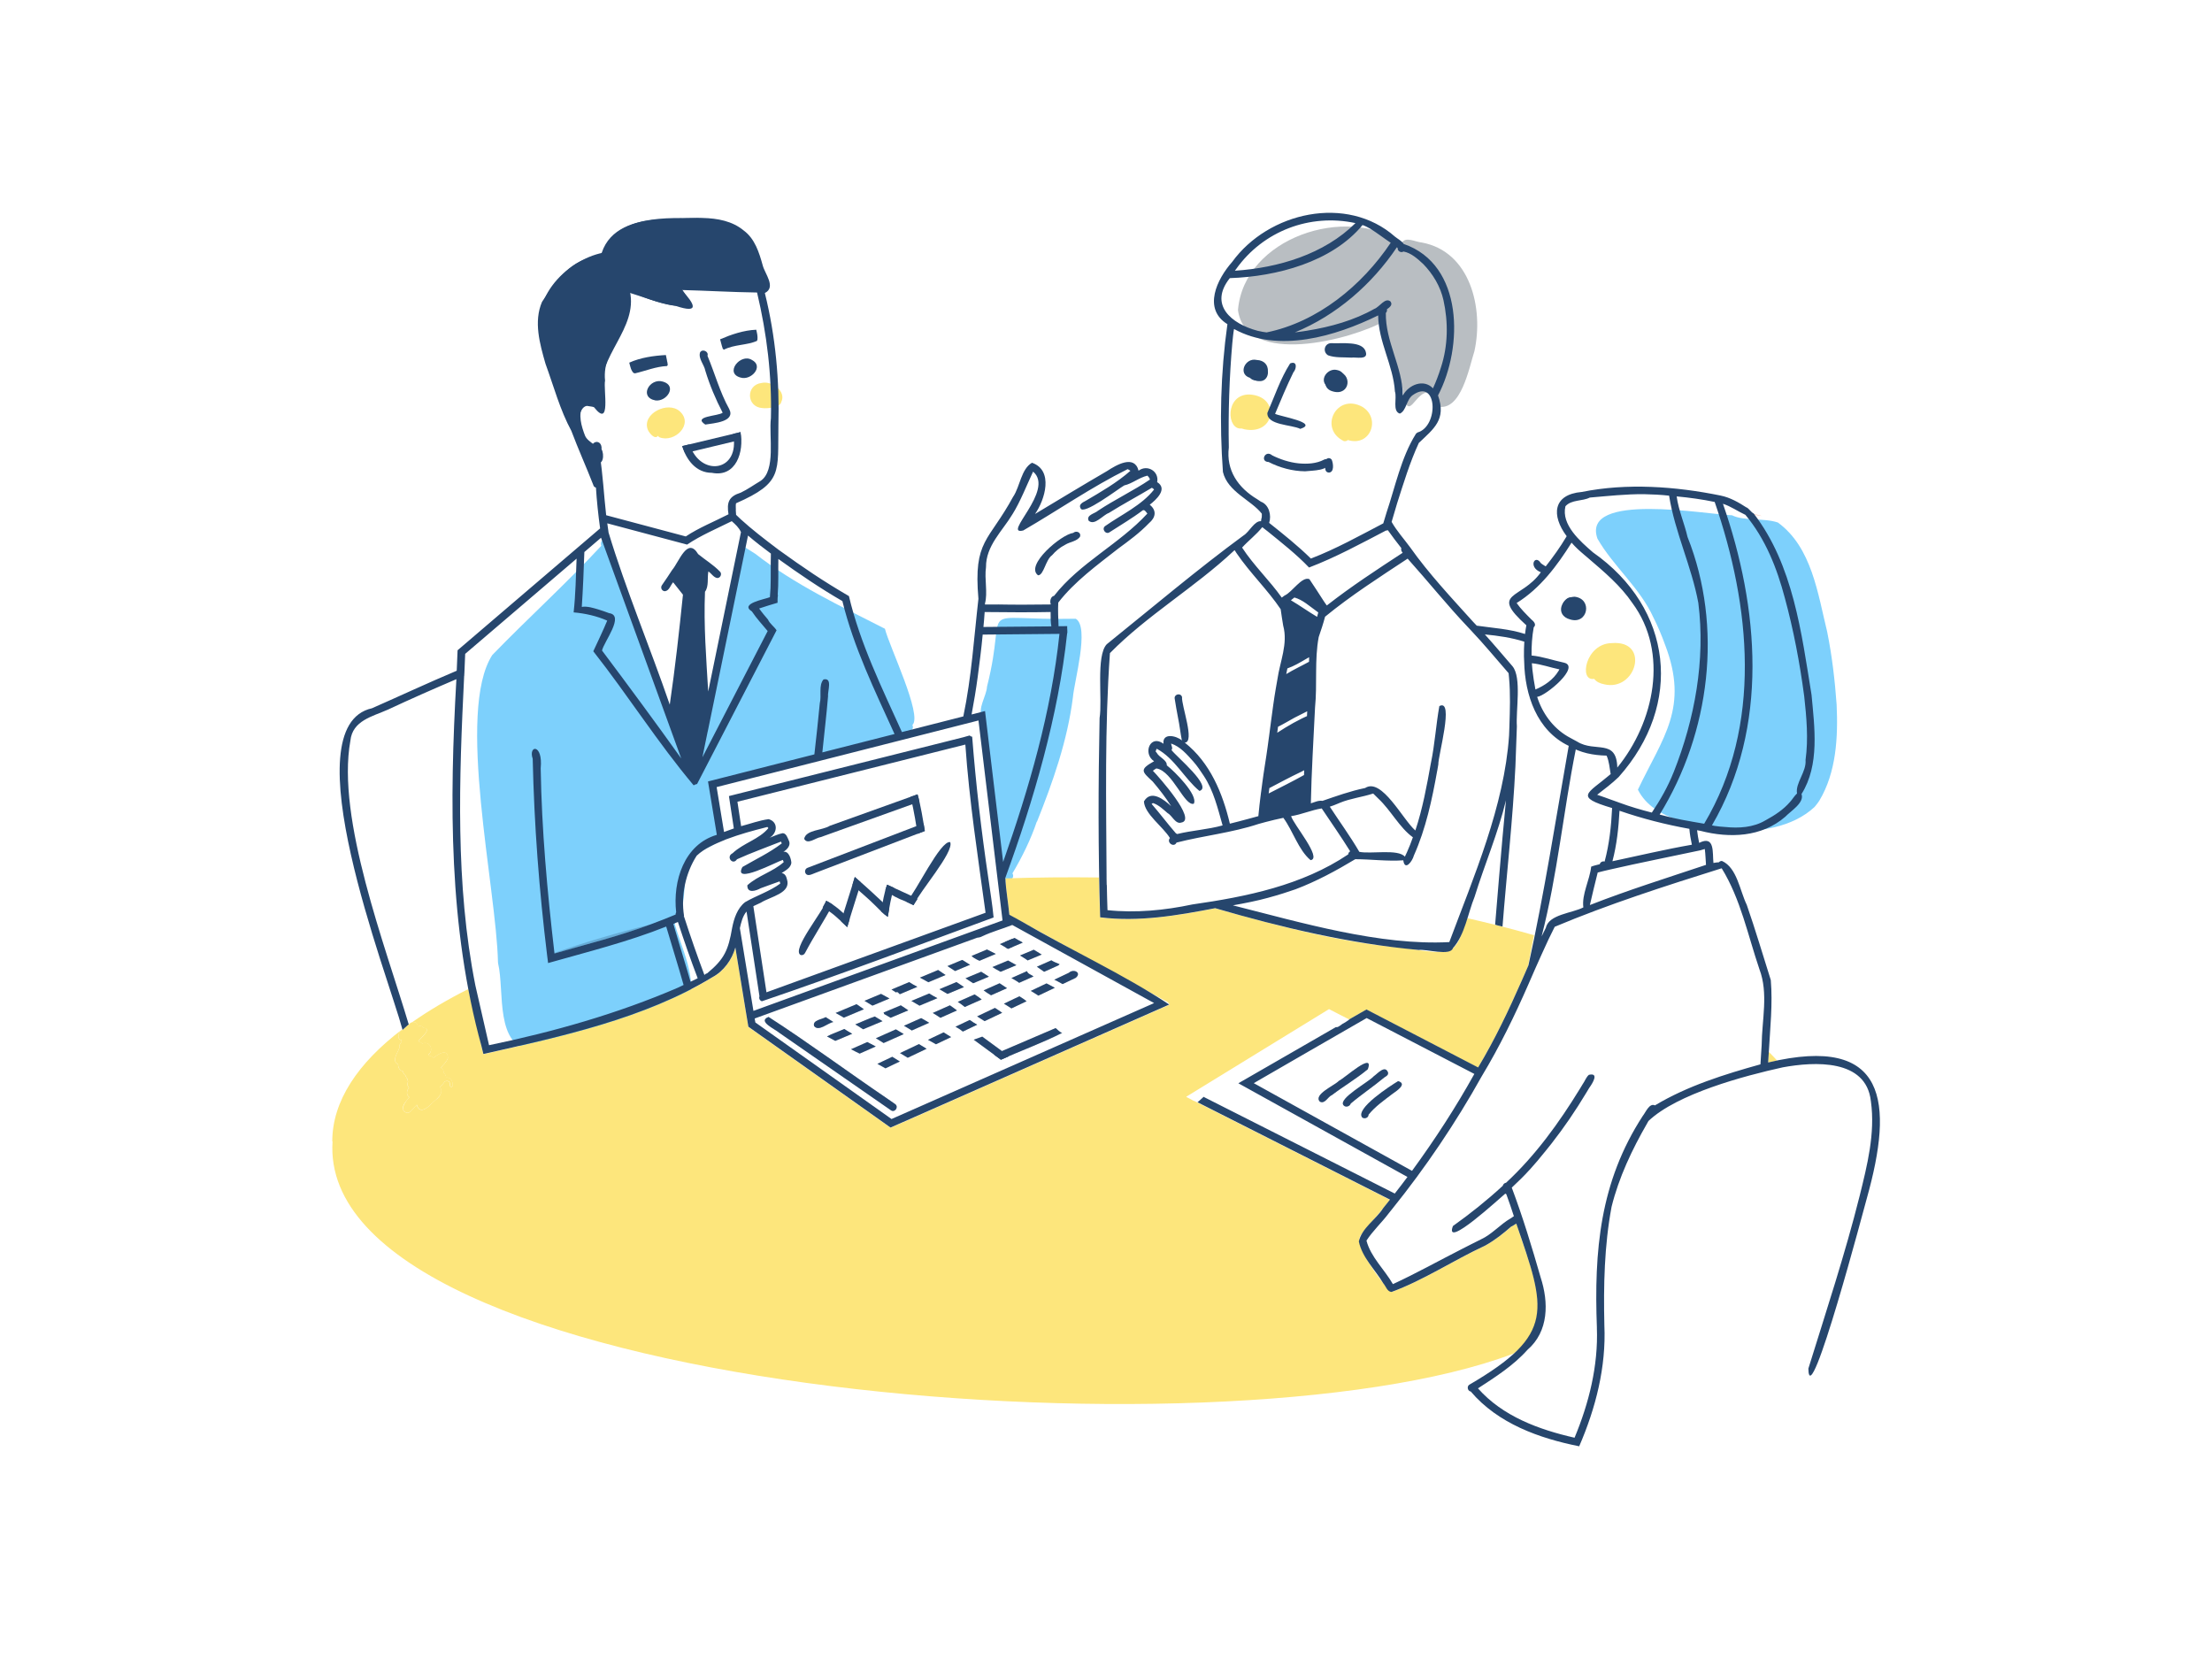 <?xml version="1.0" encoding="UTF-8"?>
<svg id="_レイヤー_2" data-name="レイヤー 2" xmlns="http://www.w3.org/2000/svg" viewBox="0 0 800 600">
  <defs>
    <style>
      .cls-1 {
        fill: none;
      }

      .cls-1, .cls-2, .cls-3, .cls-4, .cls-5, .cls-6, .cls-7 {
        stroke-width: 0px;
      }

      .cls-2 {
        opacity: .25;
      }

      .cls-2, .cls-3 {
        fill: #26466d;
      }

      .cls-4 {
        fill: #b9bec2;
      }

      .cls-5 {
        fill: #fde67c;
      }

      .cls-6 {
        fill: #fec1ae;
      }

      .cls-7 {
        fill: #7dd0fc;
      }
    </style>
  </defs>
  <g id="_レイヤー_1-2" data-name="レイヤー 1">
    <g>
      <g>
        <path class="cls-7" d="m625.92,300.43c-11.46-1.86-27.77-3.39-33.55-14.83,9.04-19.03,18.58-29.54,9.8-52.49.02.07.05.14.07.21-1.21-3.4-2.62-6.73-4.24-9.96,0,0,0,0,0,.01-4.89-10.78-14.46-18.48-20.26-28.55-6-17.09,39.65-8.74,48.68-8.46,4.24,2.13,11.51.9,16.57,2.61,12.27,8.95,14.44,25.73,17.84,39.55h0c.01.05.02.12.03.17h0c1.73,8.62,2.75,17.37,3.38,26.13v-.04c.54,11.74-.08,24.57-6.3,34.86.04-.06.08-.12.12-.18-.5.74-1,1.46-1.58,2.13.02-.03.05-.05.07-.08-.1.11-.19.22-.29.32h0s0,0-.01.01h0c-.06.06-.11.12-.16.18.02-.02.04-.05.06-.07-7.86,7.25-19.89,9.07-30.26,8.48Z"/>
        <path class="cls-6" d="m635.24,186.31c-1.63-.27-3.25-.53-4.88-.77,0-.01.01-.02.02-.03,2.27.33,4.67.34,6.84,1.13-.66-.11-1.32-.22-1.98-.33Z"/>
        <path class="cls-5" d="m580.07,247.45c-1.35-.26-2.67-.8-3.51-1.94-5.67,1.09-3.17-12.79,6.35-12.92,14.06-1.17,8.87,17.78-2.85,14.87Z"/>
        <path class="cls-7" d="m363.46,318.29c-1.74-3.23-.86-7.55-1.81-11.14,0,.02,0,.04.01.06-.05-.32-.1-.65-.15-.97.01.07.02.14.03.22-.13-.91-.26-1.81-.39-2.72,0,.03,0,.06,0,.08-.34-2.3-.68-4.6-1.01-6.9.01.07.02.14.03.21-.16-1.09-.33-2.19-.49-3.28h0c-.04-.27-.07-.52-.11-.79.01.07.02.14.03.21-.03-.18-.05-.35-.08-.53.01.07.02.14.03.21-1.66-11.02-2.42-22.14-3.59-33.22-.29-.06-.54-.19-.78-.38.06.04.12.08.18.13-2.07-3.08,1.43-7.65,1.61-11.18h0s.03-.1.04-.15h0c7.91-31.26-5.89-23.62,32.06-24.37,5.07,3.02-.58,22.64-1.04,28.44-1.98,15.65-7.22,30.52-13.03,45.06,0-.07,0-.15,0-.22-2.15,6.43-5.33,12.9-8.84,18.81,1.03,1.59-1.25,3.73-2.73,2.43Z"/>
        <path class="cls-7" d="m192.89,380.15c-14.17-1.54-10.31-21.55-12.75-31.77v.03c0-.12-.02-.24-.03-.36,0,.01,0,.02,0,.03,0-.06-.02-.12-.01-.18v.05c-.57-26.72-15.23-90.53-2.07-111.04,12.94-13.36,26.81-25.9,39.44-39.52-1.04-2.65,3.36-3.61,3.33-.74,4.15,14.88,9.89,29.28,14.77,43.94h0c4.07,10.95,8.74,21.69,13.96,32.15-.03-.06-.07-.12-.1-.19.45,1.26,1.76,2.39,1.59,3.78,1.08-1.03,2.11-1.97,2.14-3.65h0s0-.02,0-.04h0c.03-.17.07-.35.1-.53-.01.07-.03.15-.04.22,2.34-13.85,5.12-27.61,7.95-41.37-.01.07-.03.15-.04.22,1.98-11.45,4.33-22.83,6.76-34.19,1.77,1.06,3.53,2.22,5.27,3.3,14.35,11.17,30.79,18.89,46.89,27.11,1.52,6.29,13.7,31.37,9.94,34.78.95,2.36-2.13,2.56-3.69,2.91.01,0,.03,0,.05-.01-.03,0-.06.01-.09.02.01,0,.02,0,.03,0-.07.01-.14.03-.21.04,0,0,.02,0,.03,0-22.46,6.03-44.93,12.59-67.16,19.27.12,4.85,1.56,9.54,1.98,14.36h0c2.04,8.15-8.66,7.25-11.63,12.31-2.3,5.41-1.17,11.65-2.7,17.33.01-.07.03-.15.04-.22-.36,2.08-1.17,4.08-2.7,5.56h0c1.96,7.87,9.09,21.69,4.52,28.9-5.24,2.7-11.42,3.51-16.88,5.91.07-.03.13-.05.2-.07-7.75,3.07-15.78,5.38-23.62,8.22.01,0,.02,0,.03-.01-4.9,1.88-10.01,3.61-15.32,3.49Z"/>
        <path class="cls-5" d="m275.68,147.58c-5.82-.41-5.94-8.42-.25-9.07,3.63-.91,9.09,2.97,7.11,6.9-.32,1.96-5.07,2.43-6.86,2.17Z"/>
        <path class="cls-5" d="m238.58,158.17c-.28-.09-.49-.3-.58-.56-1.2,1.53-3.19-1-3.69-2.14-2.35-5.85,7.29-10.58,11.54-6.71,5.16,4.66-1.84,11.47-7.27,9.42Z"/>
        <path class="cls-4" d="m520.02,147.02c-1.75-1.16-1.45-3.91-3.17-5.03-5.12-.93-7.69,12.52-9.56-1.39l.08.21c-1.91-8.22-6.45-16.12-6.36-24.82-12.12,6.88-50.48,16.93-53.28-3.87,2.2-26.02,39.08-38.39,59.26-24.29,1.34-2.43,5.02-.28,7.19-.13,17.6,3.24,22.48,23.81,19.06,39.31-1.93,6-4.82,21.85-13.23,20.02Z"/>
        <path class="cls-5" d="m486.09,159.56c-9.36-4.43-2.78-17.64,6.67-12.4,6.74,4.16,2.9,14.55-5.29,11.98-.34.34-.86.46-1.38.42Z"/>
        <path class="cls-5" d="m450.11,155.27c-.38-.08-.76-.2-1.08-.31-5.42.69-6.15-12.39,2.86-12.29,11.31.61,9.46,14.82-1.78,12.6Z"/>
        <path class="cls-3" d="m205.85,152.05c-2.72-6.91-3.85-14.72-6.44-21.83-1.4-.01-1.83-1.48-1.73-2.66-.3-1.2-1.18-2.89.14-3.79-8.44-14.06,6.75-29.77,20.31-32.38,4.86-13.96,23.35-12.59,35.48-12.42,10.28,1.46,17.98,3.26,19.51,14.99,0,0,0-.01,0-.02.78,2.58,1.69,5.22,3.3,7.41-.04-.06-.09-.11-.13-.17,3.55,7.12-26.02,2.35-30.18,2.78,9.72,12.3-12.51,4.31-17.19,1.75.03.01.06.02.08.03-.4-.16-.79-.31-1.2-.46,3.02,13.61-11.88,23.48-10.3,37.11v-.12c0,.14,0,.28,0,.41,0-.07,0-.15,0-.22.8,5.9-.46,5.04-5.25,4.33-3.34.49-2.3,7.73-6.39,5.27Z"/>
        <path class="cls-3" d="m215.28,167.07c-4.39-7.91,2.69-9.19,2.28-4.59,1.08,1.84.71,6.42-2.28,4.59Z"/>
        <path class="cls-3" d="m375.43,208.07c-4.87-3.6,8.42-14.81,12.7-15.33,1.05-.94,2.89-.27,2.52,1.26-1.04,1.79-3.73,1.93-5.41,3.02,0,0,.02,0,.03-.02-1.89.95-3.53,2.32-4.89,3.93.04-.04.08-.09.12-.13-2.36,1.62-3,7.28-5.06,7.26Z"/>
        <path class="cls-3" d="m364.46,343.1c-.23-.13-.46-.27-.7-.4-.09-.69-.17-1.38-.25-2.07.84-.35,1.78-.75,2.62-1.1h0c.11.94.22,1.87.33,2.81-.64.27-1.29.54-1.93.81l-.09-.05Z"/>
        <path class="cls-3" d="m294.44,371.1c-.72-2.19,2.91-2.41,4.18-3.25.93.61,1.86,1.19,2.79,1.78-2.07.33-5.31,3.6-6.97,1.47Z"/>
        <path class="cls-3" d="m305.01,367.94c-.94-.53-1.88-1.06-2.8-1.59,1.86-.78,5.72-2.4,7.56-3.17.91.58,1.79,1.22,2.67,1.83-2.41,1.01-4.83,2.02-7.24,3.04l-.19-.1Z"/>
        <path class="cls-3" d="m315.37,363.6l-.07-.04.13.08c-.93-.56-1.86-1.11-2.78-1.68,1.45-.61,4.56-1.91,5.99-2.51.99.56,2.05,1.13,3.06,1.67-1.19.5-4.91,2.06-6.15,2.58l-.18-.11Z"/>
        <path class="cls-3" d="m325.32,359.48c-.35-.28-.75-1.02-1.25-.54-.56-.34-1.1-.71-1.65-1.06.37-.16,6.25-2.62,6.39-2.69.96.62,1.96,1.17,2.97,1.71-2.12.89-4.23,1.77-6.34,2.67l-.1-.09Z"/>
        <path class="cls-3" d="m334.63,354.61c-.64-.36-1.31-.68-1.94-1.04,1.57-.66,5.01-2.1,6.6-2.76.89.61,1.8,1.22,2.69,1.82-1.39.58-4.79,2.01-6.23,2.61-.37-.21-.75-.42-1.12-.62Z"/>
        <path class="cls-3" d="m343.24,349.78c-.16-.11-.43-.28-.6-.38,1.63-.69,3.68-1.55,5.33-2.23,1.01.48,1.87,1.24,2.89,1.74-1.36.57-4.09,1.71-5.45,2.28-.72-.47-1.45-.93-2.17-1.41Z"/>
        <path class="cls-3" d="m353.27,347.02c-.69-.35-1.34-.75-1.89-1.29,1.22-.51,4.33-1.81,5.58-2.34,1.07.53,2.13,1.06,3.19,1.61-1.94.82-3.95,1.65-5.9,2.48-.33-.16-.66-.31-.99-.46Z"/>
        <path class="cls-3" d="m364.47,343.1c-.95-.55-1.9-1.12-2.85-1.66,1.49-.62,3.05-1.29,4.54-1.91h0c.19-.07.58-.23.77-.32.86.56,1.76.99,2.66,1.48h0c.09.07.21.17.3.23-1.33.56-4,1.68-5.32,2.23l-.1-.05Z"/>
        <path class="cls-3" d="m301.74,376.25c-.9-.46-1.77-.94-2.65-1.41,1.14-.69,5.09-2.14,6.25-2.7.94.6,1.89,1.19,2.89,1.74-1.53.64-4.6,1.93-6.13,2.57-.13-.06-.25-.13-.37-.2Z"/>
        <path class="cls-3" d="m311.17,371.62c-.4-.25-.79-.49-1.2-.74h0s-.01,0-.02,0h.02s-.02,0-.03,0h0c-.2-.14-.43-.25-.63-.38,2.33-.92,4.7-2.07,7.07-2.88.93.58,1.85,1.16,2.8,1.7-1.75.73-5.27,2.2-7.02,2.94l-.99-.62Z"/>
        <path class="cls-3" d="m320.95,367.42c-.31-.19-.88-.51-1.2-.69-.02-.2-.09-.38-.21-.53,2.09-.87,4.17-1.74,6.25-2.61.89.62,1.84,1.16,2.71,1.82l-6.4,2.68c-.38-.22-.76-.45-1.15-.67Z"/>
        <path class="cls-3" d="m331.24,362.94c-.54-.32-1.08-.65-1.63-.94,2.01-.84,4.43-1.85,6.44-2.69.93.54,2.02,1.22,2.98,1.69-1.57.66-4.93,2.07-6.48,2.72-.44-.26-.88-.52-1.32-.78Z"/>
        <path class="cls-3" d="m342.57,359.41c-.94-.57-1.87-1.1-2.83-1.65,0,0,0,0,0,0,1.54-.65,4.64-1.94,6.18-2.59.9.57,1.86,1.21,2.73,1.81-1.86.78-4.12,1.72-5.98,2.49h0s-.1-.06-.1-.06Z"/>
        <path class="cls-3" d="m351.24,355.14c-.6-.39-1.46-.93-2.06-1.33l5.68-2.37c.92.61,1.86,1.2,2.8,1.78-1.36.57-4.32,1.81-5.69,2.39l-.72-.46Z"/>
        <path class="cls-3" d="m360.2,350.54c-.42-.27-.86-.54-1.29-.79l5.67-2.37c1.01.54,2.03,1.1,3.02,1.68-.9.38-4.93,2.06-5.73,2.4-.55-.31-1.1-.62-1.66-.93Z"/>
        <path class="cls-3" d="m371.37,347.13c-.84-.57-1.68-1.09-2.48-1.56,1.66-.69,3.33-1.39,4.99-2.09.69.45,1.41.86,2.11,1.28l-.09-.04c.24.15.62.37.86.51-1.33.55-3.74,1.56-5.09,2.12l-.31-.22Z"/>
        <path class="cls-3" d="m309.66,380.44c-.63-.32-1.25-.65-1.87-.97,1.92-.87,3.94-1.75,5.88-2.6.34.18.7.36,1.04.53h0c.67.36,1.37.7,2.03,1.07-1.91.84-3.93,1.73-5.82,2.58-.42-.2-.84-.4-1.26-.61Z"/>
        <path class="cls-3" d="m316.96,375.6s-.16-.08-.2-.1c2.41-1.08,4.84-2.16,7.25-3.22.87.53,1.99,1.21,2.85,1.71-1.82.8-5.47,2.43-7.29,3.24-.93-.61-1.79-1.14-2.61-1.62Z"/>
        <path class="cls-3" d="m329.63,372.61c-.89-.55-1.8-1.12-2.71-1.63,1.55-.69,4.68-2.08,6.23-2.77.97.55,1.96,1.1,2.91,1.69-.25.09-6.06,2.69-6.3,2.79l-.13-.08Z"/>
        <path class="cls-3" d="m339.94,368c-.86-.55-1.7-1.17-2.6-1.65,1.12-.5,5.02-2.23,6.21-2.76.86.6,1.73,1.2,2.56,1.85l-6,2.67-.16-.11Z"/>
        <path class="cls-3" d="m348.36,363.74c-.62-.5-1.29-.96-1.97-1.4l6.08-2.7c.89.59,1.72,1.1,2.58,1.83-1.89.83-4.24,1.87-6.13,2.72l-.56-.44Z"/>
        <path class="cls-3" d="m358.23,359.84c-.85-.49-1.69-1.05-2.47-1.65,0,0-.02,0-.02-.01,1.93-.85,3.86-1.71,5.78-2.57.79.52,1.91,1.27,2.69,1.78-1.33.59-4.5,1.99-5.78,2.57l-.2-.13Z"/>
        <path class="cls-3" d="m367.61,354.79c-.57-.37-1.19-.72-1.82-1.06,1.88-.85,3.77-1.68,5.65-2.51.24,1.05,1.61,1.29,2.36,1.92-1.73.77-3.47,1.53-5.2,2.31-.33-.23-.66-.45-.99-.67Z"/>
        <path class="cls-3" d="m377.28,351.22c-.75-.54-1.52-1.06-2.28-1.59,1.73-.76,3.51-1.55,5.24-2.32h0c.93.63,1.97.95,2.98,1.4-.14.22-.35.4-.59.51h0c-1.68.73-3.35,1.5-5.01,2.24l-.33-.24Z"/>
        <path class="cls-3" d="m317.72,384.98c-.13-.08-.26-.15-.4-.23,1.79-.84,3.59-1.7,5.38-2.55.9.58,1.84,1.13,2.74,1.7-1.73.83-3.47,1.65-5.2,2.48-.85-.46-1.69-.93-2.52-1.4Z"/>
        <path class="cls-3" d="m327.25,381.91c-.58-.34-1.16-.72-1.76-1.04,2.28-1.09,4.56-2.18,6.85-3.26.9.58,1.87,1.13,2.79,1.69-.94.45-6.02,2.86-6.84,3.25l-1.04-.63Z"/>
        <path class="cls-3" d="m337.97,377.37c-.78-.45-1.57-.88-2.36-1.31.08-.04,5.58-2.65,5.65-2.69.73.46,2.01,1.26,2.74,1.7-.88.42-4.54,2.16-5.49,2.61l-.55-.32Z"/>
        <path class="cls-3" d="m347.28,372.35c-.56-.38-1.14-.68-1.72-1.02,1.53-.73,3.62-1.71,5.16-2.45.84.59,1.78,1.22,2.71,1.72-.93.44-4.34,2.06-5.2,2.48-.32-.27-.63-.51-.96-.72Z"/>
        <path class="cls-3" d="m355.95,369.22l-.13-.09h0c-.81-.5-1.65-1-2.44-1.54,2.16-1.02,4.31-2.05,6.46-3.07.91.53,1.74,1.18,2.62,1.77-1.7.8-4.66,2.22-6.35,3.02l-.16-.09Z"/>
        <path class="cls-3" d="m365.69,364.63c-.85-.51-1.73-1.05-2.61-1.64,1.86-.89,3.75-1.77,5.6-2.67h0c.87.54,1.8,1.13,2.6,1.79-1.83.86-3.65,1.73-5.47,2.59l-.12-.07Z"/>
        <path class="cls-3" d="m375.33,359.94l-.12-.08s0-.01-.01-.01h0c-.76-.51-1.61-1-2.4-1.48,1.89-.9,3.79-1.81,5.68-2.71.98.5,2.06,1.04,3.02,1.59-1.58.75-4.35,2.07-5.96,2.83l-.2-.13Z"/>
        <path class="cls-3" d="m382.58,354.95c-.42-.22-.86-.42-1.29-.63,1.44-.67,3.84-1.83,5.28-2.5,1.72-1.61,4.78-.03,2.46,1.84-1.47.72-3.24,1.52-4.72,2.25-.57-.33-1.15-.65-1.73-.95Z"/>
        <path class="cls-3" d="m359.45,381.39c.97-.42,1.94-.84,2.9-1.25h0c6.12-2.63,13.34-5.69,19.42-8.32.75.55,1.44,1.5,2.38,1.73-7.1,3.62-14.86,6.38-22.16,9.71-.85-.62-1.7-1.25-2.55-1.88Z"/>
        <path class="cls-3" d="m357.63,380.04c-1.8-1.34-3.65-2.7-5.47-4.02,1.04-.35,2.07-.72,3.09-1.11,1.69,1.25,5.45,4.01,7.12,5.23h0c.85.63,1.7,1.24,2.54,1.87-.97.4-1.95.83-2.91,1.25-1.46-1.07-2.91-2.15-4.37-3.23Z"/>
        <path class="cls-3" d="m322.25,401.57c-13.06-9.07-27.35-18.98-40.43-28.06-1.43-1.3-8.06-4.14-3.85-5.72,13.9,8.94,29.04,20.13,42.79,29.44.75.53,2.24,1.55,2.99,2.08,1.38.98-.05,3.18-1.49,2.27Z"/>
        <path class="cls-3" d="m455.27,137.84c-2.03.05-3.98-2-3.54-4.05-1.07-2.47,3.11-3.13,4.69-2.24,3.35,1.19,2.65,6.66-1.15,6.29Z"/>
        <path class="cls-3" d="m453.38,132.94c-.23.04-.47.08-.65.24.69.27.88,1.08,1.33,1.6,0,0,0,0,0,0,.65.28,1.55-.32,1.86-.87,0-.02,0-.06,0-.08-.37-.96-1.67-.98-2.55-.9Zm.57,4.64c-.71-.07-1.42-.43-1.91-.94-4.51-1.41-1.65-7.41,2.43-6.46,5.85.23,5.08,7.78-.52,7.4Z"/>
        <path class="cls-3" d="m567.74,220.54c-.13.04-.27.06-.41.06.03.06.08.1.12.15.15.1.29.2.45.28,0,0,0-.06,0-.06-.02-.18.02-.36.08-.53-.07.04-.14.07-.22.1Zm.19,3.51c-5.82-1.52-3.29-8.16,1.54-8.24,6.63.75,4.82,10.15-1.54,8.24Z"/>
        <path class="cls-3" d="m477.35,398.42c-2.49-2.57,5.36-5.86,6.93-7.55,1.79-.74,12.85-10.88,10.42-4.18-4.18,3.48-8.81,6.18-12.96,9.34-1.53.61-2.56,3.39-4.39,2.39Z"/>
        <path class="cls-3" d="m485.91,399.73c-2.11-2.37,9.18-8.45,10.94-10.49,1.37-.93,4.08-4.21,5.15-1.37.19.98-.69,1.37-1.36,1.81-3.9,3.26-8.24,6.13-12.13,9.43-.29,1.05-1.89,1.53-2.61.62Z"/>
        <path class="cls-3" d="m492.67,404.15c-2.65-3.22,10.3-11.51,12.99-13.15,3.47,1.03-.71,3.63-2.09,4.63-2.99,2.29-6.24,4.54-8.61,7.5-.03,1.16-1.46,1.65-2.29,1.02Z"/>
        <path class="cls-3" d="m566.65,221.92c-.32-.22-.49-.53-.56-.86-3.47-2.3,2.96-7.91,3.14-3.19.71.65.43,1.61-.14,2.24.02,1.25-1.18,2.66-2.44,1.81Z"/>
        <path class="cls-3" d="m229.64,135.02c-.17-.03-.35-.07-.51-.13-.47-.47-.78-1.07-.99-1.7h0c-.22-.66-.39-1.35-.56-2.03,4.09-1.86,8.91-2.52,13.24-2.76.14.69.3,1.36.43,2.05-.01.02-.02.04-.04.06.22.43.19.98.29,1.47-.06.14-.14.28-.25.4-4,.17-7.85,1.79-11.6,2.65Z"/>
        <path class="cls-3" d="m237.05,144.82c-6.1-1.14-2.13-8.27,2.72-6.8,5.24,1.5,1.4,7.33-2.72,6.8Z"/>
        <path class="cls-3" d="m255.08,153.55c-4.76-3.08,4.7-3.02,6.28-4.29-2.53-4.86-4.69-9.98-6.28-15.22-.41-2.19-2.6-4.34-1.89-6.59.81-1.44,3.24-.32,2.68,1.22,2.67,6.39,4.47,13.15,7.85,19.23,2.41,4.69-5.66,5.15-8.65,5.65Z"/>
        <path class="cls-3" d="m261.43,126.21c-.16-.45-.3-.89-.43-1.35,0-.03.02-.06.03-.09-.02-.01-.04-.02-.06-.04-.2-.68-.35-1.34-.53-2.02,3.98-1.72,8.58-3.29,13.07-3.46.27,1.17.57,2.37.43,3.57-.08.14-.13.3-.14.45-3.57,1.63-8.24,1.27-11.96,3.18-.14-.06-.28-.14-.4-.25Z"/>
        <path class="cls-3" d="m267.84,136.55c-5.93-1.57-.04-8.9,4.06-6.39,4.52,2.27-.25,7.59-4.06,6.39Z"/>
        <path class="cls-3" d="m246.73,161.33c7.02-1.67,14.05-3.37,21.08-5.05.04.93.12,1.84.15,2.77-6.73,1.6-13.46,3.22-20.2,4.84-.38-.85-.71-1.7-1.04-2.57Z"/>
        <path class="cls-3" d="m257.43,171c-5.65,0-9.21-4.66-10.7-9.67.89-.21,1.78-.42,2.68-.64,3.74,11.98,18.53,10.07,15.7-3.76.9-.21,1.8-.44,2.71-.65,1.32,7.04-1.55,16.46-10.38,14.72Z"/>
        <path class="cls-5" d="m120.17,412.84c0-14.5,9.09-28.27,25.35-40.6.03.09.06.17.09.26-.01,0-.04-.02-.06-.01-1.55.54-2.27,3.41-.24,3.75h0c-.06.14-.11.39-.11.59-.49.64-.97,1.31-.77,2.14-.67,1.99-2.92,4.65-.45,5.99,0,0,0,0,0,0t0,0c-.1,1.1.58,2.23,1.7,2.48.13.62.49,1.19.98,1.56.1.45.35.87.7,1.18,0,.34.07.68.19,1.01-.17.36-.24.76-.18,1.16,0,.05.02.1.03.15.04.13.08.26.13.38.04.08.08.14.12.21.09.11.17.24.27.3-.75.82-1.02,2.05-.39,2.98t0,0c.12.18.3.33.48.44-.91,1.31-3.06,3.14-2.05,4.93.48.63,1.59,1.03,2.28.4.84-.82,1.66-1.71,2.47-2.57.89,3.28,3.55,1.46,5.11-.2,1.32-1.48,3.96-2.64,3.68-4.92,0,0,0-.03,0-.04.05-.43-.1-.88-.36-1.24,0,0,0,0,0-.01,0,0,0,0,0,0-.02-.02-.02-.04-.04-.05.64-.58,1.3-1.18,1.68-1.96.55-.15,1.33-.32,1.73.19.17.43.18.88.25,1.34.07.61,1.01.5.94-.08.05-1.5-.65-3.12-2.42-2.86.05-.69-.35-1.35-.93-1.73.2-.73-.23-1.62-1-1.75.91-1.16,2.19-2.14,2.63-3.62-.07-3.67-3.66-1.31-5.23-.03-.34-.44-.89-.71-1.51-.74-.09-.11-.23-.25-.36-.31,0,0-.02,0-.03-.02t0,0c2.28-1.76.53-5.24-2.19-4.07-.26-.34-.73-.63-1.21-.69-.05-.05-.11-.12-.18-.15,0,0,0,0,0,0t0,0c.79-1.15,5.26-4.67,1.88-4.86-.38-.7-1.42-.93-2.06-.41-.07-.72-.38-1.52-1.17-1.65-.29-.04-.59-.08-.87,0,5.96-4.19,12.76-8.2,20.33-12.01,1.58,6.96,3.17,13.93,4.78,20.89,0,0,0,0-.01,0,.2.89.43,1.78.66,2.68t0,0h0c28.07-6.3,58.31-12.85,82.84-27.78,4.04-2.13,7.09-6.35,8.29-10.73,1.28,7.78,2.57,15.56,3.83,23.35h0c.29,1.75.57,3.53.87,5.29,1.05.75,2.09,1.48,3.14,2.23h0c15.24,10.83,30.49,21.62,45.73,32.43h0c.86.61,1.72,1.22,2.58,1.83.97-.41,1.97-.87,2.93-1.29.91-.39,1.82-.82,2.73-1.19.98-.44,1.97-.88,2.96-1.3t0,0c30.73-13.58,61.44-27.14,92.18-40.7-.15-1.14-1.54-1.39-2.36-1.95-17.01-9.36-34.01-18.76-51.03-28.11h0c-1.48-.81-2.94-1.61-4.42-2.43-.44-4.4-1.23-8.86-1.49-13.24h0c11.14-.37,22.64-.47,33.9-.33.09,4.82.17,9.65.37,14.46,14.01,1.74,27.86-.66,41.6-3.3,21.28,5.99,42.74,11.75,64.79,14.02,4.07-.02,19.79,3.78,21.2.41,3.05-2.44,3.5-7.42,5.27-10.86,3.38.77,6.71,1.56,9.99,2.38.03,0,2.67.72,2.68.68,3.88.99,7.69,2.02,11.41,3.09-.82,3.71-1.44,7.49-2.15,11.21h0c-.02.05-.05.11-.07.16h0c-.33.74-.65,1.5-.99,2.24,0,0,0,0,0,0-.03.06-.06.13-.09.19h0c-.37.86-.77,1.72-1.14,2.59h0c-4.74,10.76-9.77,21.4-15.83,31.49-12.76-6.62-25.54-13.25-38.3-19.87h0c-.7-.36-1.39-.73-2.09-1.08-.95.53-1.87,1.08-2.81,1.61h0c-1.13.64-2.24,1.29-3.37,1.94-2.42-1.26-4.86-2.51-7.3-3.75-16.9,10.38-34.66,21.28-51.57,31.65v.14c.48.25,2.25,1.13,2.67,1.41l.1-.02c.4.19.78.41,1.18.59.74-.57,1.39-1.27,2.11-1.87-.72.61-1.36,1.29-2.1,1.87,23.19,11.74,46.4,23.46,69.6,35.2-.4.5-.79,1-1.19,1.5h0c-.42.52-.84,1.04-1.26,1.57-2.62,3.32-5.54,6.4-8.12,9.75,0,0,0,0,0,0h0s-.03.04-.04.07c0,0,0,0,0,0,0,.02-.02.03-.03.05,0,0-.01.02-.01.02,0,0,0,.01,0,.02-.02.01-.02.04-.04.06t0,0s0,.02,0,.02c0,0,0,0,0,0-.01.01-.02.03-.03.04,0,0,0,0,0,0,0,0,0,.01,0,.02h0s0,.01,0,.02c0,.03-.03.04-.04.07,0,0,0,0,0,.01h0s0,0,0,.01h0s0,.01,0,.02c0,0-.01.03-.02.04h0s-.02.05-.03.07c0,.02-.02.03-.02.05,0,0,0,.01,0,.02,0,0,0,.01,0,.02,0,.01-.02.02-.02.04t0,0h0s-.02.06-.03.08c0,0,0,0,0,0,0,0,0,.02,0,.02,0,0,0,0,0,.01h0s0,.01,0,.01c-1.57,3.45,8.65,17.8,11.59,19.71,11.68-4.26,22.41-11.47,33.77-16.72-.03.01-.06.03-.09.04.17-.09.33-.17.49-.27,0,0,0,0-.01,0,3.29-1.85,6.28-4.22,9.12-6.7.67-.24,1.21-.75,1.84-1.08,4.38,15.41,15.44,35.29-1.2,47.06-106.33,40.16-433.01,13.61-427.01-76.78Z"/>
        <path class="cls-2" d="m400.25,317.38h0v-.05.05Z"/>
        <path class="cls-2" d="m200.54,344.71s0-.07-.01-.09h0c10.8-3.79,22.48-7.25,34.93-10.34-11.39,4.3-23.22,7.21-34.9,10.58,0-.05,0-.1-.02-.15Z"/>
        <path class="cls-2" d="m322.25,401.57c-13.06-9.07-27.35-18.98-40.43-28.06-1.43-1.3-8.06-4.14-3.85-5.72,13.9,8.94,29.04,20.13,42.79,29.44.75.53,2.24,1.55,2.99,2.08,1.38.98-.05,3.18-1.49,2.27Z"/>
        <path class="cls-2" d="m317.32,384.76c1.79-.84,3.59-1.7,5.38-2.56.91.57,1.84,1.14,2.75,1.7-1.74.83-3.47,1.65-5.2,2.48-.98-.53-1.96-1.08-2.92-1.63Z"/>
        <path class="cls-2" d="m357.62,380.04c-1.77-1.31-3.68-2.72-5.47-4.02,1.04-.35,2.07-.72,3.1-1.11,1.69,1.25,5.45,4.02,7.12,5.23,6.12-2.63,13.34-5.7,19.42-8.32.75.55,1.44,1.51,2.38,1.74-7.1,3.62-14.86,6.38-22.16,9.71-1.46-1.07-2.91-2.15-4.37-3.23Z"/>
        <path class="cls-2" d="m327.25,381.91c-.59-.34-1.16-.73-1.76-1.04,2.29-1.09,4.57-2.18,6.85-3.26.87.57,1.89,1.15,2.79,1.69-.94.45-6.02,2.86-6.84,3.25l-1.04-.63Z"/>
        <path class="cls-2" d="m309.65,380.44c-.62-.32-1.25-.65-1.88-.97,1.93-.86,3.94-1.75,5.88-2.6.34.18.7.35,1.04.53h0c.67.36,1.37.71,2.04,1.07-1.92.84-3.93,1.73-5.83,2.58-.42-.2-.84-.4-1.26-.61Z"/>
        <path class="cls-2" d="m337.97,377.37c-.79-.45-1.57-.89-2.37-1.3.08-.04,5.59-2.66,5.66-2.69.68.43,2.07,1.29,2.75,1.7-.89.42-4.54,2.16-5.49,2.61l-.55-.32Z"/>
        <path class="cls-2" d="m316.95,375.6l-.21-.1c2.41-1.08,4.84-2.15,7.25-3.22.87.53,1.98,1.21,2.85,1.71-1.82.81-5.47,2.43-7.29,3.24-.93-.61-1.79-1.14-2.61-1.62Z"/>
        <path class="cls-2" d="m301.74,376.25c-.89-.46-1.78-.94-2.65-1.41,1.14-.69,5.09-2.14,6.25-2.7.95.6,1.86,1.18,2.9,1.73-1.53.64-4.61,1.93-6.14,2.57-.13-.06-.25-.13-.37-.2Z"/>
        <path class="cls-2" d="m347.28,372.35c-.56-.38-1.13-.68-1.73-1.02,1.54-.74,3.62-1.72,5.17-2.45.84.59,1.78,1.22,2.71,1.72-.93.44-4.34,2.06-5.2,2.48-.32-.27-.63-.51-.96-.72Z"/>
        <path class="cls-2" d="m329.64,372.61c-.9-.55-1.8-1.12-2.72-1.63,1.55-.69,4.69-2.08,6.24-2.77.97.54,1.96,1.1,2.91,1.69-.23.09-6.08,2.7-6.3,2.8l-.13-.08Z"/>
        <path class="cls-2" d="m311.18,371.62c-.4-.25-.79-.49-1.19-.74h0s-.02,0-.02,0h.02,0s-.02,0-.02,0h0c-.21-.13-.43-.26-.64-.38,2.33-.93,4.7-2.07,7.07-2.88.92.58,1.86,1.16,2.8,1.7-1.75.73-5.27,2.2-7.02,2.94l-1-.62Z"/>
        <path class="cls-2" d="m294.44,371.1c-.72-2.19,2.91-2.41,4.18-3.25.93.6,1.86,1.2,2.8,1.78-2.07.34-5.32,3.61-6.97,1.47Z"/>
        <path class="cls-2" d="m355.95,369.22l-.13-.09h0c-.81-.5-1.65-1.01-2.44-1.54,2.16-1.02,4.31-2.05,6.46-3.07.91.53,1.73,1.19,2.62,1.77-1.69.81-4.66,2.22-6.36,3.03l-.16-.09Z"/>
        <path class="cls-2" d="m339.93,368c-.86-.55-1.7-1.17-2.6-1.65,1.13-.5,5.02-2.23,6.21-2.76.87.59,1.73,1.21,2.56,1.84l-6.01,2.67-.16-.11Z"/>
        <path class="cls-2" d="m320.95,367.42c-.31-.19-.88-.51-1.2-.69-.02-.2-.09-.39-.21-.53,2.09-.87,4.17-1.74,6.25-2.61.89.62,1.84,1.16,2.71,1.82l-6.4,2.68c-.38-.22-.76-.45-1.15-.67Z"/>
        <path class="cls-2" d="m305.01,367.94c-.94-.53-1.88-1.06-2.8-1.59,1.86-.78,5.72-2.4,7.56-3.17.91.57,1.78,1.23,2.68,1.82-2.41,1.02-4.83,2.03-7.25,3.04l-.19-.1Z"/>
        <path class="cls-2" d="m365.7,364.63c-.87-.51-1.68-1.03-2.62-1.64,1.86-.89,3.76-1.77,5.6-2.67h0c.87.54,1.79,1.13,2.61,1.78-1.83.86-3.65,1.73-5.47,2.6l-.12-.07Z"/>
        <path class="cls-2" d="m348.37,363.74c-.63-.5-1.28-.96-1.98-1.4l6.09-2.7c.92.6,1.68,1.08,2.59,1.82-1.89.84-4.24,1.87-6.13,2.72l-.56-.44Z"/>
        <path class="cls-2" d="m331.23,362.94c-.54-.31-1.07-.66-1.63-.94,2.01-.84,4.43-1.85,6.44-2.69.93.54,2.03,1.23,2.99,1.69-1.58.66-4.94,2.07-6.49,2.72-.44-.26-.88-.52-1.32-.78Z"/>
        <path class="cls-2" d="m315.37,363.6l-.07-.04.13.08c-.93-.56-1.86-1.12-2.78-1.68,1.45-.61,4.56-1.91,5.99-2.51.96.54,2.08,1.15,3.06,1.67-1.19.49-4.91,2.06-6.16,2.58l-.18-.11Z"/>
        <path class="cls-2" d="m375.33,359.94l-.12-.08s0-.01-.01-.01h0c-.77-.51-1.62-1-2.41-1.48,1.9-.9,3.79-1.81,5.69-2.71.98.5,2.06,1.05,3.02,1.58-1.58.76-4.35,2.07-5.96,2.84l-.2-.13Z"/>
        <path class="cls-2" d="m358.23,359.84c-.86-.49-1.7-1.07-2.49-1.66,1.93-.85,3.86-1.71,5.78-2.57.72.47,1.97,1.31,2.7,1.78-1.33.59-4.5,2-5.79,2.58l-.2-.13Z"/>
        <path class="cls-2" d="m325.31,359.48c-.35-.29-.75-1.02-1.25-.54-.56-.34-1.09-.72-1.66-1.06.37-.16,6.25-2.62,6.4-2.69.96.61,1.96,1.18,2.97,1.7-2.12.89-4.24,1.78-6.35,2.67l-.1-.09Z"/>
        <path class="cls-2" d="m342.57,359.41c-.94-.57-1.88-1.11-2.85-1.65,1.54-.65,4.65-1.94,6.19-2.59.89.56,1.87,1.22,2.73,1.8-1.86.78-4.13,1.72-5.98,2.5h0s-.1-.06-.1-.06Z"/>
        <path class="cls-2" d="m382.58,354.95c-.43-.22-.86-.43-1.29-.62,1.43-.68,3.84-1.83,5.28-2.51,1.72-1.61,4.79-.03,2.46,1.84-1.47.72-3.24,1.52-4.72,2.25-.57-.33-1.15-.65-1.73-.95Z"/>
        <path class="cls-2" d="m351.24,355.14c-.6-.39-1.46-.93-2.06-1.33l5.68-2.37c.92.61,1.86,1.2,2.8,1.78-1.36.57-4.32,1.81-5.7,2.39l-.72-.46Z"/>
        <path class="cls-2" d="m367.61,354.79c-.58-.37-1.18-.72-1.82-1.06,1.89-.84,3.77-1.68,5.65-2.51.24,1.05,1.61,1.29,2.36,1.92-1.73.77-3.47,1.53-5.2,2.31-.33-.23-.66-.45-.99-.67Z"/>
        <path class="cls-2" d="m334.62,354.61c-.65-.36-1.31-.68-1.95-1.04,1.57-.66,5.01-2.1,6.61-2.76.89.61,1.8,1.23,2.7,1.82-1.39.58-4.79,2.01-6.23,2.62-.38-.21-.76-.42-1.13-.62Z"/>
        <path class="cls-2" d="m360.21,350.54c-.42-.27-.87-.55-1.3-.79l5.68-2.37c1.02.53,2.02,1.11,3.02,1.68-.89.37-4.93,2.06-5.73,2.41-.55-.31-1.1-.62-1.66-.93Z"/>
        <path class="cls-2" d="m377.28,351.22c-.76-.54-1.52-1.07-2.29-1.58,1.73-.76,3.52-1.55,5.24-2.33h0c.93.63,1.97.95,2.98,1.4-.14.22-.34.4-.58.51h0c-1.68.73-3.35,1.5-5.01,2.24l-.33-.24Z"/>
        <path class="cls-2" d="m343.25,349.78c-.15-.1-.45-.29-.61-.38,1.64-.68,3.69-1.55,5.33-2.23,1.01.48,1.87,1.25,2.89,1.73-1.36.57-4.09,1.71-5.45,2.29-.72-.47-1.45-.93-2.17-1.41Z"/>
        <path class="cls-2" d="m353.26,347.02c-.68-.34-1.34-.75-1.89-1.29,1.22-.51,4.32-1.81,5.58-2.34,1.07.53,2.14,1.07,3.2,1.61-1.94.82-3.96,1.65-5.9,2.48-.33-.16-.66-.31-.99-.46Z"/>
        <path class="cls-2" d="m371.37,347.13c-.83-.57-1.72-1.13-2.49-1.56,1.66-.69,3.33-1.39,5-2.09.72.46,1.47.9,2.22,1.33l-.19-.09c.21.13.65.39.87.51-1.34.54-3.74,1.56-5.09,2.12l-.31-.22Z"/>
        <path class="cls-2" d="m364.46,343.1c-.95-.55-1.9-1.13-2.86-1.66,1.48-.63,3.06-1.3,4.54-1.91h0c.19-.07.58-.23.77-.32.86.55,1.71.98,2.62,1.45,0,0,.04.03.04.04.08.06.22.17.31.23-1.33.56-4,1.68-5.33,2.23l-.1-.05Z"/>
        <path class="cls-2" d="m492.67,404.15c-2.65-3.22,10.3-11.51,12.99-13.15,3.47,1.03-.71,3.63-2.09,4.63-2.99,2.29-6.24,4.54-8.61,7.5-.03,1.16-1.46,1.65-2.29,1.02Z"/>
        <path class="cls-2" d="m485.91,399.73c-2.11-2.37,9.18-8.45,10.94-10.49,1.37-.93,4.08-4.21,5.15-1.37.19.98-.69,1.37-1.36,1.81-3.9,3.26-8.24,6.13-12.13,9.43-.29,1.05-1.89,1.53-2.61.62Z"/>
        <path class="cls-2" d="m477.35,398.42c-2.49-2.57,5.36-5.86,6.93-7.55,1.79-.74,12.85-10.88,10.42-4.18-4.18,3.48-8.81,6.18-12.96,9.34-1.53.61-2.56,3.39-4.39,2.39Z"/>
        <path class="cls-5" d="m639.73,380.44c1.05,1.04,2.04,2.09,3,3.14-1.09.2-2.17.42-3.25.67.08-1.27.16-2.54.25-3.81Z"/>
        <path class="cls-5" d="m147.36,402.47c-3.4-.68-.58-4.25.68-5.66-1.19-.75-1-2.48-.09-3.43-.6-.52-.73-1.49-.37-2.19-.12-.33-.18-.67-.19-1.01-.35-.31-.6-.73-.7-1.18-.49-.37-.85-.94-.98-1.56-1.12-.25-1.79-1.38-1.7-2.49-2.49-1.32-.24-4.01.44-6-.2-.84.28-1.5.76-2.14,0-.2.05-.45.11-.59-2.06-.28-1.29-3.43.31-3.72,0,0,0,0,0,0,0,0,0,0,0,0l.05-.1h0c.72-.56,1.37-1.28,2.06-1.84l.11.04c.76-1.4,3.25-1.41,3.25.68.65-.52,1.68-.29,2.07.41,3.37.2-1.08,3.71-1.88,4.86,0,0,0,0,0,0,.07.04.12.1.18.16.49.06.96.35,1.22.69,2.72-1.17,4.47,2.31,2.19,4.07.15.08.3.21.4.34.62.03,1.17.31,1.51.74,1.57-1.28,5.15-3.63,5.23.03-.44,1.48-1.72,2.47-2.63,3.62.76.15,1.2,1.02,1,1.76.59.38.98,1.03.93,1.73,1.77-.26,2.47,1.36,2.42,2.85.07.58-.86.7-.94.08-.06-.45-.07-.91-.25-1.33-.4-.51-1.18-.34-1.73-.19-.39.78-1.04,1.38-1.68,1.96.01.02.02.04.04.05,0,0,.01.01.01.02,1.6,2.71-1.67,4.56-3.33,6.2-1.56,1.66-4.23,3.47-5.11.2-.48.51-.99,1.06-1.47,1.55-.56.52-1.05,1.38-1.91,1.36Z"/>
        <path class="cls-3" d="m203.26,103.95c-6.46,6.8-6.73,12.27-4.93,21.15,2.34,8.81,5.72,17.42,8.9,25.93-.97-5.64,3.87-9.7,8.81-6.31-2.03-24.23,12.84-28.86,6.71-40.01-2-.9-.53-3.21,1.16-3.24,1.78.82,3.67,1.58,5.64,2.07,5.24,1.91,10.56,3.53,16.1,4.57-8.25-8.87,2.45-5.36,8.03-5.75,7.31.24,14.62.66,21.92.74-.16-.55-.28-1.11-.41-1.68-1.58-2.96-2.42-6.26-3.5-9.44-3.64-11.73-17.28-10.19-27.12-10.17h.02c-6.78.42-14.79.52-20.68,4.66h0c-2.67,2.32-2.95,6.51-5.82,8.58-.37.72-1.29.92-1.95.52-4.87.78-9.56,3.37-12.33,7.55l.02-.04c-.21.29-.41.59-.61.89Zm8.76,42.34c-.42.07-.88.06-1.22.34h0c-1.81,3.32-.51,7.57.78,10.92,1.16,2.77,5.48,3.43,5.3,6.81,1.16,7.15,1.52,14.71,2.35,21.98,9.57,2.54,19.23,5.13,28.79,7.67,4.83-3.21,10.31-5.37,15.45-8.01-.68-4.3.08-6.47,4.44-7.83,2.52-1.2,4.73-2.81,7.11-4.21,5.72-3.74,2.99-16.38,3.79-22.69.38-15.4-1.45-30.5-5.01-45.48-9.08-.12-18.17-.68-27.23-.9,4.6,5.03,6.76,8.74-2.26,5.72-6.28-.99-12.07-3.37-18.12-5.2,3.6,11.54-8.65,20.51-7.36,32.22-.67,3.19,2.24,17.51-3.95,9.7-.78-.65-1.86-1.1-2.88-1.03Zm148.91,72.32c6.36.13,12.71.07,19.07,0l.02-.1h0c-.43-.99-.03-2.85,1.19-3.01,9.28-11.93,23.63-18.74,33.75-29.76h0c-.37-.44-.67-.98-1.2-1.25-.18.03-.31.05-.44.05-3.94,2.98-7.71,5.13-11.94,7.89h0c-1.42,1.14-3.11-1.13-1.69-2.17,5.92-4.16,13.2-7.49,17.7-13.22-.24-.3-.5-.45-.8-.63-5.36,3.21-10.4,5.87-15.57,9.11-2.18.77-5.16,4.76-7.31,2.78-.93-2.07,2.25-2.55,3.39-3.59,5.98-3.99,12.97-7.31,18.79-11.27l-.03-.12h0c-.17-.54-.5-.9-.87-1.3-3.1.73-5.55,2.92-8.38,3.53-2.16,1.21-14.95,11.05-15.82,8.25-.79-1.3.81-2.14,1.76-2.61,5.62-3.31,11.34-6.58,16.28-10.92-.32-.21-.64-.45-1-.6h0c-12.97,6.42-25.32,14.97-37.62,22.1l-.09.07h0c-8.05,2.02,11.5-14.57,3.51-21.27-2.31,4.93-4.7,11.03-7.42,15.35-3.74,6.23-9.67,11.44-9.61,19.22h0c-.62,4.26.69,9.16-.37,13.13v.35c1.57-.02,3.13,0,4.71,0Zm-4.87,3.47c-.13,1.53-.2,3.15-.39,4.67,7.74-.07,16.9-.14,24.57-.21-.28-1.54-.28-3.4-.27-5.2-7.96.18-15.91.07-23.86.01,0,.24-.03.49-.04.73Zm-136-29.59c6.33,20.92,15.05,41.63,22.17,62.35,1.98-13.57,3.38-26.31,4.77-39.76-1.18-1.49-2.36-3.01-3.55-4.49-1.04,1.2-1.39,3-2.93,3.23-1.15.03-1.8-1.31-1.08-2.24,1.26-1.78,2.47-3.64,3.65-5.44,2.48-2.88,5.54-12.21,9.41-5.74h0c2.62,2.14,5.51,3.87,7.89,6.33.83.79.17,2.37-.98,2.32-1.34-.19-2.12-1.68-3.22-2.39-.45,2.34.24,5.44-1.22,7.35-.51,12.25.46,24.07,1.16,36.09,3.9-19.07,7.94-38.57,11.85-57.65-.77-1.7-1.99-2.76-3.33-3.96-5.43,2.7-11.11,5.08-16.16,8.47-9.63-2.54-19.24-5.13-28.86-7.69.14,1.07.3,2.13.45,3.2Zm35.89,72.03c-.64,3.12-1.29,6.25-1.92,9.38,7.68-14.9,15.9-30.76,23.61-45.67-2-2.43-3.96-4.46-5.71-7.1-4.55-2.84,4.62-4.38,6.52-5.15.09-1.08.16-2.16.22-3.25,0,0,0,0,0,0,0,0,0,.08,0,.08.15-4.21.01-8.39.13-12.6-2.76-2.05-5.48-4.15-8.27-6.52-4.84,23.59-9.72,47.22-14.56,70.82h-.01s0,0,0,0Zm-35.66-42.77c5.74.8-1.85,10.29-2.56,13.52,9.66,12.88,19.28,25.9,28.64,39.02-9.65-26.46-19.36-53.34-29-79.81-1.99,1.71-4.03,3.46-6.03,5.17-.23,6.59-.49,13.39-.93,19.84,2.03-.32,4.15.39,6,.93h-.03s.02,0,.02,0h0c1.31.4,2.62.85,3.89,1.33Zm135.96,35.41h0c2.14,17.92,4.41,36.68,6.55,54.58,9.4-26.74,17.4-54.23,20.37-82.49-8.65.11-19.13.16-27.77.26-.47,5.13-1.14,10.28-1.81,15.38-.6,4.5-1.37,9.04-2.2,13.51,1.36-.34,3.49-.9,4.86-1.24Zm-108.78,74.56c2.26,7,4.7,13.99,7.28,20.87.03-.01.08-.03.1-.04.21-.31.58-.44.93-.56,6.16-5.09,7.63-8.33,9.01-16.4.64-3.33,1.85-7.11,4.68-9.31h0c4.07-2.38,8.99-3.94,12.72-6.73-.07-.26-.14-.53-.22-.79-2.23.83-4.62,1.62-6.85,2.48-1.74.97-4.95,1.99-4.83-1.08,4-3.58,9.19-4.83,13.15-8.36-.11-.3-.2-.56-.31-.81-2.05.57-18.29,9.25-14.62,2.57,4.85-2.85,9.58-5,14.23-8.53-.09-.21-.19-.44-.29-.66-5.32,2.12-10.71,4.03-15.91,6.4-1.52,2.36-4.13-.94-1.6-2.18,3.87-3.68,9.66-5.06,12.96-9.09-.12-.13-.24-.27-.36-.41l-.39.09h.02c-5.1,1.29-9.36,2.44-14.53,4.37h0c-.05.03-.28.11-.34.14h0c-3.62,1.52-7.46,3.05-10.33,5.78-4.06,6.33-5.75,14.38-4.58,21.74l-.07.1c.02.05.04.12.07.18h0c-.24.07-.49.11-.74.17.25-.05.5-.12.74-.16h0,0,0l.08.23Zm-3.3,4.64c.19.64.51,1.78.71,2.39,1.56,5.39,3.38,11.03,4.86,16.31.86-.39,1.74-.83,2.59-1.26-2.56-6.72-4.93-13.53-7.16-20.37h0c-.42.21-1.11.44-1.63.74h0c.22.73.43,1.47.64,2.2Zm28.3-8.62h-.01c1.59,10.37,3.15,20.77,4.74,31.13h0s0,.01,0,.01c0,0,0,0,0,0,26.18-9.48,53.07-19.26,79.24-28.77-2.79-20.48-5.88-40.28-7.31-60.83-27.48,6.88-54.95,13.78-82.43,20.68.45,2.95.89,5.88,1.34,8.83,3.31-.86,6.56-2.09,9.96-2.53,3.46.97,3.25,4.93.37,6.72,1.53-.57,3-1.33,4.7-1.65,1.33.03,1.77,1.73,2.25,2.74.81,1.66-.72,3.25-2.01,4,1.97-.38,2.82,2.53,2.9,4.02-.26,1.81-2.14,2.75-3.52,3.66,1.15.14,1.69,1.19,1.9,2.18,1.73,5.11-5.95,6.32-9.43,8.54l.57-.27c-1.06.48-2.13.97-3.18,1.49,0,0,0,0,.01,0l-.12.05Zm-4.35,11.28c1.45,8.85,2.92,17.73,4.37,26.58h0s0,0,0,0h0s0,0,0,0c1.26-.45,3.02-1.11,4.27-1.55l-1.05.38c28.79-10.45,58.09-21.07,86.87-31.54-2.91-24-5.82-48.3-8.7-72.32-31.48,8.05-63.21,16.07-94.7,24.09.92,5.41,1.79,10.83,2.68,16.24,1.2-.46,2.43-.91,3.54-1.28h0c-.46-2.99-.9-6-1.36-9h0c-.13-.9-.27-1.81-.41-2.71.89-.22,1.77-.44,2.65-.67h0c27.53-6.92,55.06-13.82,82.59-20.72,0,0,0,0,0-.02.62-.16,1.22-.33,1.83-.51.23.26.57.42.9.44,1.33,17.2,3.34,34.34,5.88,51.41h0c.64,4.66,1.43,9.29,1.87,13.97-27.59,10.15-56.01,20.87-83.8,30.31h0s-.14-.05-.19-.07h0s0,0,0,0c-.19-.1-.36-.22-.51-.41h0c-.28-.37-.36-.88-.18-1.32,0,0,0,0,0-.01t0,0c-1.53-10.13-3.12-20.51-4.67-30.64h0s0,0,0,0h0c-1.4,1.56-2.01,4.18-2.42,6.01,0,0,0,0,0-.01,1.5,9.23,3.04,18.52,4.56,27.75-1.52-9.22-3.05-18.51-4.57-27.73l.55,3.34Zm-100.25-94.58c-1.82,37.22-3.25,75.22,4.05,111.94h0s0,0,0,0c1.64,7.22,3.28,14.42,4.95,21.63h0s0,0,0,0c23.12-4.78,46.43-11.37,68.23-20.77.69-.33,1.41-.65,2.13-1.01,0,0,0,0,0,0-2-7.12-4.23-14.06-6.29-21.13h0c-13.64,5.46-28.41,9.15-42.6,13.17h0s-.08.03-.11.04c-.11-.9-.22-1.83-.35-2.74-2.9-23.61-4.7-47.35-5.22-71.14-1.69-4.98,3.77-5.61,2.89,3.44.36,22.31,2.37,44.57,4.96,66.72h0,0s0,0,0,0c.02.08.03.16.03.25,11.68-3.38,23.51-6.29,34.9-10.58,2.98-1.1,5.96-2.27,8.9-3.5-.03-.29.08-.62.2-.85-1.26-11.23,2.84-24.51,14.71-27.98-1.08-6.38-2.12-12.93-3.19-19.31,11.32-2.91,27.09-6.88,38.47-9.79.69-6.17,1.38-12.3,1.96-18.5.71-2.69-.51-6.51,1.35-8.6,3.39-.75,1.41,4.28,1.63,6.12-.55,6.76-1.39,13.51-2.06,20.26,8.61-2.2,17.48-4.46,26.11-6.64-7.14-15.72-14.74-31.29-18.86-48.08-7.94-4.58-15.71-9.87-23.16-15.23-.08,4.34.11,8.68-.24,13.03h.1c-.09.53-.15,1.07-.14,1.61h0s0,.01,0,.01c0,.28,0,.82,0,1.1h0s0,.05,0,.08h0s0,0,0,0c-2.24.65-4.45,1.34-6.67,2.08,1,1.42,2.31,2.96,3.2,4,.64,1.49,2.21,2.5,3.11,3.88-9.25,17.92-19.46,37.64-28.72,55.54,0,0,0,0,0,0,0,0,0,0,0,.01h0s0,.03-.02.04h0c-.44.06-.83.24-1.21.46,0,0,0,0,0,0-.01.01-.03,0-.05.01-12.99-15.43-23.79-32.6-36.29-48.47,1.68-3.63,3.52-7.41,5.04-11.09-3.87-1.7-7.98-2.6-12.1-2.97t0,0s-.03,0-.05,0c.71-6.45.82-12.96,1.07-19.44-13.27,11.37-27.01,23.07-40.29,34.44-.1,2.41-.19,4.82-.3,7.23v-.29c0,.33-.02.67-.04,1h0Zm105.07,123.91c.06.36.18,1.08.24,1.43,16.28,11.55,32.95,23.37,49.25,34.93,31.61-13.93,63.36-27.97,94.97-41.93,0,0,0,0,0,0h0c-16.82-9.26-34.5-19.01-51.3-28.25-3.57,1.42-7.4,2.43-10.85,4.09l.03-.02c-.51.3-1.18.48-1.85.53-26.44,9.6-53.89,19.56-80.32,29.16-.06.01-.11.04-.17.06,0,0,0,0,.01,0,0,0,0,0-.01,0Zm49.17,39.48s0,0,0,0c-.86-.62-1.72-1.22-2.58-1.84h0c-15.24-10.81-30.48-21.61-45.73-32.44h0c-1.05-.74-2.09-1.48-3.14-2.23-.3-1.76-.57-3.53-.88-5.29-1.26-7.79-2.55-15.57-3.83-23.35-1.2,4.38-4.26,8.6-8.29,10.73-24.54,14.93-54.77,21.48-82.84,27.78h0c-.23-.89-.46-1.78-.66-2.68,0,0,0,0,.01,0-11.93-43.21-11.63-88.45-9.11-132.88-8.29,3.54-16.55,7.17-24.71,10.99-5.64,2.52-12.88,3.95-13.63,11.28-5.12,28.15,12.7,74.37,21.09,102.55-.02.05.02.1.03.14l-.11-.04c-.69.56-1.35,1.28-2.06,1.84h0s-.05.1-.05.1c0-.01-.01-.03-.03-.03-5.48-20.33-40.61-109.79-11.06-116.31,10.22-4.5,20.35-9.23,30.65-13.57v.03c.09-2.47.2-4.96.31-7.43,16.86-14.47,34.66-29.61,51.55-44.08-.68-4.85-1.22-10.1-1.51-14.74-.46-.12-.89-.49-.96-.98-2.54-6.52-5.4-12.83-7.91-19.49,0,0,.01.01.02.02,0,0,0,0,0,0-4.17-7.68-6.42-16.22-9.41-24.4l.02.04s-.02-.04-.02-.05h0s0,0,0,0c-2.04-7.11-4.32-15.16-1.25-22.31,4.8-7.39,10.66-15.88,20.46-16.39.34-.38.88-.91,1.15-1.39,2.9-8.83,11.94-11.5,20.35-11.97,9.72-.03,22.74-2.92,30.99,3.92,4.06,3,5.59,7.98,6.89,12.66.79,3.03,4.92,7.86.76,9.96,3.88,15.63,5.34,31.72,4.9,47.81-.29,17.02,1.76,20.7-15.31,28.22-.24.67,0,2.5-.1,2.55h.01v.14s.07,1.01.1,1.5c1.09,1.09,2.48,2.34,3.67,3.34.43.36.63.57,1.07.94,3.63,3.11,10.58,8.32,10.58,8.32,9.26,6.68,16.05,11.28,25.49,16.79,4.05,17.2,11.92,33.14,19.16,49.17,7.4-1.9,14.81-3.77,22.21-5.66,3-14.39,3.84-28.44,5.46-42.53-1.85-21.43,3.7-20.53,12.63-37.06,0,0-.03.07-.03.07v.02c2.46-3.73,2.86-9.98,6.77-12.24,7.91,2.75,4.7,13.39,1.1,18.53,8.65-5.19,17.34-10.47,26.04-15.52,3.36-2.22,9.92-6.06,11.41-.14,3.21-2.39,7.52.29,6.72,4.13,3.98,2.46-.39,6.4-2.68,8.18,2.64,2.11,2.12,4.68-.29,6.69-3.44,3.56-7.12,6.25-11.01,9.1-7.59,5.95-15.87,11.94-21.79,19.61-.15,2.76,0,5.78.11,8.55,1.06,0,2.1-.03,3.1-.04h0s.02,0,.03,0c-.09.86.2,2.05-.04,2.74-3.14,29.57-12.11,60.31-22.37,88.39h0c.27,4.38,1.06,8.84,1.49,13.24,1.47.82,2.95,1.62,4.42,2.43h0c17.51,10.25,36.73,19.02,53.39,30.06-30.73,13.57-61.45,27.13-92.18,40.7t0,0c-.99.43-1.98.86-2.96,1.31,0,0,0,0-.01,0-.9.4-1.81.8-2.72,1.19-.95.42-1.95.88-2.92,1.29Z"/>
        <path class="cls-3" d="m446.8,97.65c-.06.09-.13.17-.19.26,15.63-1.02,32.3-5.96,43.61-17.22-16.44-3.57-33.4,2.87-43.15,16.61h0s-.04.04-.05.06c0,.01-.02.02-.03.04,0,0,0,0,.01-.01-.06.09-.13.18-.2.27Zm9.71,22.34c.52.09,1.05.16,1.57.23,18.39-3.75,34.46-16.86,44.89-32.42-2.54-1.67-4.92-3.57-7.52-5.16.05.03.1.06.15.09-.91-.51-1.83-1.01-2.82-1.34-11.06,13.38-31.06,18.63-48,19.2-7.69,9.66.55,16.51,10,19.03.58.13,1.15.26,1.73.36Zm46.44-10.85c.82,1.18-.48,2.09-1.35,2.7.12.48-.03,1-.39,1.34-.21,10.32,6.07,19.53,6.14,29.84,2.1-3.84,7.49-6.14,10.91-2.58,1.1-2.43,2.06-4.91,2.84-7.46h0s.02-.05.03-.08h0c2.59-7.88,2.69-16.38.9-24.44.01.06.03.12.04.18-1.12-5.06-3.83-9.57-7.43-13.25.04.05.08.09.12.13-2.07-1.91-4.33-4.03-7.18-4.56-.89.62-2.24-.18-2.09-1.27-.09-.09-.2-.17-.3-.24-9.01,13.4-21.88,24.61-36.88,30.76,1.5-.18,3-.38,4.49-.62,0,0-.02,0-.03,0,.06-.02.12-.01.18-.03-.01,0-.03,0-.04,0,8.41-1.36,16.85-3.71,24.29-7.94-.05.03-.11.06-.16.09,1.89-.65,3.98-4.41,5.94-2.59Zm-46.87,72.32c2.91,1.11,3.83,4.94,2.93,7.65,5.17,4.12,10.38,8.27,15.09,12.9,9.07-3.49,17.59-8.24,26.18-12.73.37-1.2.72-2.4,1.09-3.6h0s.03-.09.04-.15t0,0h0c3.2-9.49,5.33-20.05,10.6-28.51.16-.28.45-.47.72-.65-.02.02-.04.03-.06.04,7.79-2.21,7.25-19.96-1.81-13.46-2.25,1.66-2.23,5.62-4.6,6.64-2.77-.89-.95-5.67-1.77-8.01-.59-9.44-6.01-17.97-6.06-27.51-15.42,7.56-36.11,13.76-52.13,4.91-.3,1.67-.44,3.37-.61,5.05,0-.06,0-.12.01-.18-1.1,12.65-1.52,25.35-1.28,38.04v-.06c-1.02,8.26,3.34,14.57,10.26,18.71h0c.46.31.92.62,1.38.92Zm17.47,27.98c1.74,2.64,3.53,5.3,5.23,8h0c.33.54.72,1.02,1.08,1.54,8.79-6.88,18.1-12.96,27.44-19.06-.41-.46-.71-1.08-.49-1.69-1.67-2.13-3.32-4.27-4.88-6.49-.21.1-.45.15-.69.14-9.13,4.76-18.17,9.69-27.81,13.37-4.6-4.82-9.88-8.94-15.03-13.13h0c-.64-.48-1.25-.98-1.89-1.46-2.14,2.71-4.97,4.82-7.29,7.38,4.21,6.47,9.88,11.8,14.35,18.09.36-.25.69-.5,1.04-.77h.02c2.7-1.2,6.21-6.99,8.91-5.91Zm-5.41,6.65c-.42.33-.84.67-1.27,1,3.22,1.9,6.26,4.09,9.48,6,.15-.52.28-1.06.42-1.59-.26-.18-.51-.38-.77-.57.05.04.1.07.15.11-2.55-1.81-4.98-4.11-8.04-4.96,0,0,.01,0,.02.01Zm4.12,22.29c-2.14,1.25-4.33,2.56-6.66,3.36-.14.68-.28,1.36-.41,2.05,2.65-1.64,5.51-2.94,8.24-4.45,0-.55.02-1.1.03-1.65h0c-.4.22-.8.45-1.2.69Zm81.96,3.88c.28,2.37.62,4.74,1.09,7.1,3.34-1.41,6.46-3.56,8.36-6.72,0,0,0,0,0,.01.1-.19.21-.37.31-.56-3.33-.68-6.55-1.89-9.96-2.22.05.8.13,1.59.2,2.4Zm-86.14,17.36c-1.95,1.07-3.87,2.23-5.86,3.22-.09.72-.19,1.45-.29,2.17,3.81-2.49,7.72-4.77,11.92-6.52-.39.18-.77.36-1.16.53.03-.59.05-1.19.08-1.78-1.58.77-3.14,1.56-4.7,2.38Zm102.39,8.63c6.42,3.99,14.17-1.24,14.45,9.35,13.35-16.36,18.74-41.56,5.44-59.52,0,.02.02.03.03.04-4.3-6.34-10.23-11.3-16.01-16.26,0,0,0,0,.01,0-.52-.44-1.05-.88-1.57-1.32.05.04.09.08.14.11-1.62-1.36-3.2-2.78-4.58-4.39-5.25,8.36-11.36,16.56-19.87,21.83,1.51,2.16,3.43,4.03,5.29,5.91h0c.87.7,2.01,1.86.89,2.88-.61,3.36-.83,6.79-.78,10.19,3.99.38,7.79,1.76,11.7,2.58,6.21,1.38-6.55,12.09-9.68,12.38.1.34.24.68.35,1.02,2.1,5.84,6.11,10.92,11.65,13.82h0c.83.48,1.67.93,2.51,1.36h.01Zm-100.1,10.99c-3.83,1.82-7.53,3.81-11.28,5.78-.09.65-.18,1.3-.26,1.95,4.28-2.21,8.59-4.31,12.79-6.67.01-.58.03-1.16.04-1.73-.43.23-.86.46-1.29.69Zm114.11,10.62c.44.17.88.32,1.33.49h0c3.79,1.39,7.68,2.54,11.6,3.53,3.09-4.57,5.82-9.42,7.86-14.55h0s.03-.05.04-.08c7.63-19.23,11.53-40.58,8.91-61.22-2.42-13.16-8.49-25.58-10.57-38.77-3.05-.33-6.12-.48-9.18-.54h.18c-6.57-.05-13.14.67-19.68,1.23-2.63,1.37-6.65.68-8.81,3.15-1.6,6.68,5.37,12.69,9.97,16.68-.03-.02-.05-.04-.08-.06,28.98,20.29,32.82,55.02,9.36,81.3h-.01s0,.02-.01.02c-2.41,2.33-5.11,4.34-7.76,6.4,1.83.62,3.65,1.25,5.46,1.93h0c.47.16.93.33,1.4.5Zm27.17,7.24c1.56.27,3.13.51,4.69.81,21.18-35.57,16.76-78.78,3.8-116.37-4.54-.95-9.14-1.58-13.75-2.01.67,5,2.8,9.75,3.93,14.68h0c12.93,32.51,8.16,70.78-10.08,100.39,3.56.94,7.17,1.78,10.79,2.38.21.04.42.07.63.11Zm12.19,1.98c5.03.51,10.31.23,14.74-2.44,0,0-.01,0-.02.01.05-.03.1-.06.15-.08h0c3.18-1.73,6.28-3.76,8.66-6.52h0c.91-.97,1.56-2.2,2.55-3.08-.68-3.76,3.47-7.85,3.08-12.13v.02c1.07-7.69.34-15.52-.5-23.21,0,.01,0,.03,0,.05-1.59-11.97-3.84-23.86-7.01-35.52,0,.02.01.05.02.08-2.85-10.8-7.03-21.4-14.26-30.06-2.73-1.25-5.24-3.08-8.12-4,13.05,37.53,16.75,80.73-3.98,116.31.34.07.67.14,1.02.2h0c1.22.19,2.44.29,3.68.37Zm-207.12-8.49c-.07.05-.14.1-.22.16,3.02,3.49,5.78,7.19,8.81,10.67.15.04.3.12.43.22,5.4-1.33,11.04-1.62,16.43-3.12-1.75-6.15-3.23-12.51-6.81-17.92,0,0,.02.02.03.04-1.2-1.81-2.39-3.63-3.84-5.26,0,0,0,0,0,0-2.27-2.52-4.69-5.38-8.01-6.47.04.8.74,1.59.15,2.35,1.68,2.31,15.04,13.29,10.11,14.8-5.35-4.37-8.98-11.84-15.46-15.27-.17.31-.3.65-.39.99.14.19.29.36.45.54-.01-.01-.03-.03-.04-.04.89,1.68,3.73,2.54,3.63,4.52,2.72,2.07,11.41,10.75,9.77,13.87-3.33,1.09-7.67-11.71-13.39-12.73.04,0,.09.02.13.02,0,0-.02,0-.02,0-.01,0-.03-.01-.04-.01.01,0,.03,0,.04.01-.11-.02-.21-.05-.32-.02-.43.22-.82.52-1.2.82,2.09,2.16,16.03,17.78,10.3,18.72-2.13.73-3.32-2.52-5-3.44.04.04.09.08.13.13-1.66-1.41-3.28-3.04-5.39-3.73-.09.05-.19.1-.28.16Zm65.66.66c-.47.19-.96.35-1.44.5,3.56,5.45,7.4,10.71,10.68,16.33,4.15.86,14.03-1.14,16.47,1.75.24-.5.48-1.01.71-1.51h0s0,0,0,0c.02-.04.03-.09.06-.13h0c.8-1.74,1.48-3.56,2.13-5.37-4.86-3.5-7.97-9.77-12.48-13.98.04.04.09.09.13.13-.66-.66-1.33-1.34-2.01-1.98-3.96,1.3-8.17,1.75-12.04,3.35.02,0,.05-.02.07-.02-.76.31-1.52.63-2.28.93Zm103.33,2.05c-.33,6.13-.98,12.24-2.55,18.18,9.57-2.03,19.08-4.3,28.73-5.98-.4-1.9-.75-3.8-.91-5.74-8.55-1.54-17.04-3.7-25.26-6.54,0,.03,0,.05,0,.08Zm29.23,14.23c-10.89,2.33-21.84,4.47-32.71,6.96t0,0c-1.47.32-2.94.7-4.4,1.07-1,3.91-1.92,7.84-2.83,11.76,13.8-5.41,27.95-9.83,42-14.53-.16-1.92-.18-3.83-.44-5.74-.54.16-1.07.32-1.62.48Zm-214.64,12.52c.06,3.04.12,6.07.24,9.12,10.2,1.08,20.74.05,30.68-2.06,19.58-2.81,39.67-6.88,56.38-18.11.02-.46.31-.9.71-1.11-3.28-5.28-6.84-10.35-10.29-15.51-3.7.57-7.3,2.21-11.07,2.79.73,2.84,11.39,15.28,7.04,15.92-4.4-3.67-6.35-10.55-9.85-15.31-2.16.46-4.3.94-6.43,1.52h0c-.83.23-1.67.44-2.5.68h0c-9.68,3.21-19.93,4.24-29.7,6.75-.93,1.98-3.74-.03-2.39-1.64-2.5-4.12-9.16-8.66-9.4-13.24,2.52-4.42,7.27-.68,9.84,1.71-1.98-3.14-4.27-6.08-6.67-8.91h0c-3.93-3.64-4.91-4.32.5-7.34-4.22-2.77-1.4-9.89,3.39-6.33-.44-4.06,4.68-2.92,6.66-1.19-.54-2.71-.82-5.49-1.39-8.21h0c-.46-2.3-.84-4.61-1.21-6.93,0,.02,0,.04.01.07-.32-1.59,2.02-2.26,2.61-.76.02.05.04.11.04.16h0c-.25,3.02,4.78,16.39.98,16.45,9.15,7.22,13.7,18.28,16.32,29.32,2.18-.53,4.35-1.11,6.51-1.69-.06.01-.12.03-.18.05,1.33-.36,2.65-.73,3.97-1.08.11-1.13.23-2.27.35-3.39.21-.11.42-.23.63-.35-.21.11-.42.23-.64.35.12-1.1.25-2.2.39-3.3h0c.08-.67.17-1.33.25-1.99,0,.02,0,.03,0,.04,0-.03,0-.06.01-.09,0,.01,0,.03,0,.04.14-1.03.27-2.07.41-3.09,0,0,0-.01,0-.02h0v-.02h0s0,0,0,0c.57-4.48,1.38-8.94,1.98-13.42,0,0,0,0,0,0,.15-1.09.29-2.18.44-3.29,0,0,0,0,.01,0,.14-1.1.29-2.21.43-3.32h0c.1-.75.2-1.51.3-2.27.06-.03.12-.06.18-.09-.06.03-.12.06-.18.09.54-4.01,1.05-8.01,1.74-11.99-.04.02-.09.04-.13.05.04-.02.09-.04.13-.05.18-1.1.38-2.21.58-3.31.02-.01.05-.03.07-.04-.02,0-.04.03-.07.04.93-6.51,3.9-12.91,2.1-19.5h0c-.32-1.98-.65-3.94-.91-5.93.03.04.06.09.09.13-4.83-7.2-11.17-13.21-16.03-20.37h0c-.23-.37-.48-.73-.71-1.11-.61.52-1.22,1.05-1.83,1.56-.2-.24-.3-.53-.3-.83,0,.3.09.59.3.83.49-.41.96-.83,1.46-1.24-14.08,13.19-31.32,23.26-44.73,36.92-1.91,26.93-1.35,54.14-1.21,81.17h-.01c.02.89.04,1.78.05,2.68Zm167.73-49.95c.62.32,1.24.65,1.87.95-4.5,22.48-6.63,45.38-12.36,67.62.5-1.06,1.02-2.11,1.56-3.16,1.03-4.83,9.58-5.25,13.54-7.34-.64-4.69,2.31-9.89,2.83-14.73,1.01-.41,2.06-.61,3.11-.89.14-.73,1.05-1.22,1.75-.95,1.7-6.32,2.4-12.84,2.71-19.36-13.96-4.15-8.93-5.11-.52-12.28-.4-2.24-.54-4.6-1.48-6.68-4.77-.11-9.55-.99-13.65-3.55.22.12.44.24.66.36Zm-109.51,54.62c-3.45.97-8.53,2-12.63,2.71,0,0,0,0,.01,0,0,0-.01,0-.02,0,25.02,6.32,53.19,14.62,78.28,13.29,8.9-23.81,19.87-49.16,21.61-74.65v.05c.04-1.17.06-2.34.13-3.5h0v-.08.02c.18-5.8.39-11.61-.13-17.39,0,0,0,0,0,0-.05-.57-.1-1.14-.16-1.7-4.55-5.23-8.96-10.58-13.73-15.61,0,0,0,0,0,0-.01-.01-.03-.02-.04-.04h0c-.31-.33-.63-.67-.94-1,0,0,0,0,0,0,0,0,0,0,0,0-7.58-7.98-14.45-16.59-21.81-24.78-10.16,6.7-20.43,13.27-29.86,21-.65,2.48-1.47,4.93-2.3,7.35h0c-1.57,8.25-.48,17.07-1.33,25.5-.91.45-1.84.88-2.76,1.34.92-.46,1.85-.89,2.76-1.34-.55,11.56-1.28,23.08-1.51,34.64,1.39-.41,2.72-1.12,4.21-.89,4.9-1.68,10.07-3.55,15.3-4.62h0c.06-.01.11-.03.17-.04,0,0-.02,0-.03,0,6-3.85,13.62,11.49,18.14,15.38,2.65-7.95,4.15-16.23,5.63-24.46,0,.01,0,.03,0,.04,1.42-6.77,1.84-13.89,3.05-20.57,5.52-2.93-.54,18.23-.37,21.14,0-.02,0-.03,0-.05-.13.77-.27,1.53-.4,2.31,0-.02,0-.04,0-.05-1.87,10.45-4.1,20.96-8.44,30.69h0c-.55,2.11-3.29,5.76-3.83,1.73-5.67.42-11.62-.39-17.37-.4-6.91,4.15-14.08,8.04-21.64,10.89-2.86,1-6.01,2.01-9.95,3.08Zm35.75,43.47c-13.27,7.63-27.6,15.88-40.83,23.55.01,0,0,0,0,0,18.85,10.45,38.38,21.25,57.24,31.71,0,0,0,0,0,0,0,0,0,0,0,0,8.34-11.44,15.74-22.83,22.54-35.05h0,0c-12.97-6.72-25.98-13.5-38.95-20.21h0Zm58.91,54.89c-1.9,2.14-4.22,4.35-6.3,6.32h0s-.13.12-.13.12c4.01,10.68,7.31,21.57,10.45,32.49,2.93,9,2.95,19.5-4.76,26.16h0c-5.07,5.69-11.57,9.82-17.91,13.95,8.96,10.13,22.05,14.92,34.93,17.85,5.23-12.54,8.59-26.09,8.07-39.75h.01c-1.05-27.83,1.04-52.7,16.59-76.63,1.03-1.26,2.4-4.8,4.4-3.81h0c11.71-7.04,25.18-11.24,38.16-14.85.13-2.06.31-4.89.44-6.96h0c.08-9.07,2.5-18.74-.81-27.43-4.17-12.24-6.78-25.36-13.62-36.47-.06,0-.12,0-.18,0-20.12,6.31-40.68,12.9-60.23,21.11-.7,1.51-1.52,2.98-2.22,4.5,0,0,0,0,0,0-1.67,3.56-3.31,7.24-4.91,10.83l.07-.16c-.24.56-.5,1.13-.74,1.7-.45,1.02-1.07,2.39-1.5,3.43,0,0-.01.02-.01.03h0s0,.01-.01.03h0s-.02.03-.02.04c-5.14,11.74-10.53,22.85-17.09,33.72-9.33,16.74-20.25,32.9-32.21,47.77l.11-.14-1.45,1.81s0,0,0,0c-2.55,3.41-5.85,6.42-8.15,10,0,0,0-.04.02-.04,0,.02,0,.03,0,.04,0-.03.01-.05.02-.07,1.54,5.95,6.54,10.48,9.57,15.75,8.48-3.91,16.67-8.51,25-12.73h0c2.23-1.2,4.6-2.29,6.86-3.47h0c3.87-1.75,7-5.45,10.69-7.57,0,0,0,0,0,0,.44-.2.75-.58,1.2-.78-.82-2.51-1.68-5.13-2.74-7.97-.13-.06-.26-.12-.36-.22-1.75,1.39-22.31,20.5-18.95,11.73,6.36-4.53,12.26-9.25,18.02-14.55.12-.57.65-1.05,1.2-1.11,10.57-9.79,19.19-21.71,26.67-33.93,0,0,0,0,0,.01,0-.02.02-.03.02-.04l-.02.04c.08-.12.28-.47.36-.6h0s0,0,0,0c0,0,0,0,0,0h0c.23-.36.57-.95.79-1.31h0s-.02.04-.03.05c0-.01.01-.02.03-.04l-.02.04c.73-1.04,1.18-2.43,2.16-3.25,3.79-.86,1.29,3.06.25,4.54h0s-.06.07-.08.1c-.26.43-.87,1.46-1.13,1.88l.05-.08c-4.06,6.72-7.9,12.38-12.62,18.43,0,0,0,0,0,0h0s0,0,0,0c-.13.16-2.01,2.52-2.11,2.64,0,0,0,0,0-.02l-.08.1s0,0,.01,0c-2.04,2.55-3.93,4.78-5.76,6.8Zm17.96,99.99c-14.5-2.89-29.4-8.25-39.22-19.81-1.15-.16-1.52-1.9-.47-2.49,31.2-18.2,27.63-27.09,16.94-58.24-.64.33-1.18.84-1.85,1.08-2.84,2.48-5.83,4.86-9.12,6.71h0c-.15.08-.3.16-.46.25,0,0,.01,0,.02-.01-11.34,5.24-22.05,12.43-33.71,16.69-1.59-.11-2.02-2.02-2.94-3.05-2.98-5-7.7-9.39-8.89-15.22,1.04-4.82,6.19-7.95,8.81-12.05,0,0,0,.01-.02.02.42-.53.84-1.05,1.27-1.58,0,0,0-.01.01-.02,0,0,0,0,0,.01.4-.5.79-1,1.19-1.51-23.19-11.74-46.4-23.47-69.59-35.2.74-.58,1.38-1.28,2.1-1.87v-.13c22.96,11.6,46.27,23.43,69.23,35.01h0c1.82-2.33,3.21-4.14,4.58-6t0,0c-20.26-11.21-40.88-22.67-61.15-33.88,11.65-6.72,23.63-13.61,35.29-20.33.77.32,1.94-1.02,2.78-1.37.71-.43,1.46-.87,2.1-1.39-.01-.01-.04-.05-.05-.07.01,0,.02.01.03.02,1.13-.65,2.24-1.29,3.37-1.94h0c.94-.53,1.87-1.08,2.8-1.61.7.36,1.4.72,2.09,1.08h0c12.76,6.62,25.55,13.25,38.3,19.88,6.06-10.1,11.09-20.73,15.83-31.5h0c.37-.86.76-1.73,1.14-2.6h0c.03-.06.05-.12.08-.18h0s0-.01.01-.02c.09-.22.19-.43.28-.65-.02.05-.04.11-.07.16.05-.12.11-.24.16-.36,0,.01-.01.03-.02.04.21-.47.41-.94.62-1.41h0c.03-.05.04-.1.07-.16h0s0-.02.01-.03h0c.03-.07.06-.13.09-.2,5.79-26.3,9.88-52.87,14.57-79.39-11.53-5.51-15.87-18.43-16.11-30.45-.05-.61-.05-1.25-.08-1.89-.01-1.77,0-3.57.13-5.34-4.63-1.47-9.45-2.16-14.27-2.62,3.4,3.76,6.66,7.66,9.98,11.49,3.41,4.08,1.18,16.03,1.6,21.73h0c-.08,2.37-.17,4.75-.26,7.13v-.03c-.09,2.46-.17,4.93-.27,7.39,0-.01,0-.03,0-.04,0,.06,0,.13,0,.19,0-.05,0-.11,0-.18-.95,19.46-3.14,38.55-4.67,57.97-.03,0-.69-.16-1.54-.35l-1.12-.32v-.11s2.42-29.92,3.91-44.87c-2.87,11.92-7.73,23.21-11.35,34.91-2.45,6.02-3.5,13.75-7.82,18.53-.89,3-9.59.29-12.38.68-25.04-2.31-49.51-8.1-73.61-15.11-13.74,2.64-27.59,5.05-41.6,3.3-.76-24.01-.69-48.05-.21-72.06,1.08-6.55-1.39-22.54,2.6-26.71,16.27-13.11,32.86-27.14,49.47-39.34,2.11-1.28,3.93-5.37,6.32-5.15,0-.5.15-.98.27-1.46,0,0,0,0,0,0-.04-.4.08-.79,0-1.2,0-.01.02-.03.03-.04-3.85-4.96-12.36-7.89-14.08-15.1-1.29-17.73-.86-35.87,1.62-53.46-9.01-5.56-3.77-16.31,1.71-22.5,0,0,0,0,0,0h0c13.09-18.05,41.47-24.53,58.92-9.13h0c1.04.84,2.4,1.5,3.13,2.62,21.75,7.46,21.52,37.42,12.41,54.78,3.1,8.8-1.58,12.05-6.94,17.18-3.27,7.07-5.53,14.57-7.9,21.98h0c0,.05-.03.09-.04.15h0c-.63,2.14-1.25,4.29-1.9,6.43,1.85,3.27,4.45,6.14,6.68,9.17h0c6.8,9.62,14.94,18.25,22.82,27h0s0,0,0,0c.44.45.85.91,1.29,1.36,5.85.85,11.79,1.16,17.46,3.01.12-1.05.28-2.1.48-3.14-13.48-12.15-1.9-9.17,5.24-19.18-4.75-1.89-2.12-6.66-.03-3.34.46.43,1.02.73,1.55,1.07h0c.08.05.15.09.24.14,2.69-3.43,5.25-6.98,7.47-10.73.04-.07.07-.13.1-.2-5.56-7.44-5.08-15.08,5.49-15.99,16.31-3.29,33.9-2.02,50.27,1.32,0-.07-.02-.15-.04-.22.03.07.04.15.05.23,3.37.68,6.48,2.48,9.34,4.33-.04-.04-.09-.08-.13-.12,1.08.54,1.62,1.71,2.68,2.27,14.29,18.61,17.26,43.12,20.92,65.65,0-.05-.01-.12-.02-.17,1.09,11.85,3,25.43-3.62,35.97,1.14,3.13-3.89,6.12-5.89,8.22-8.56,7.41-20.13,7.79-30.64,5.09h0c-.41-.09-.83-.16-1.24-.23.17,1.54.44,3.06.75,4.58,5.77-2.9,4.77,3.58,5.17,7.26.63-.09,1.3-.25,1.94-.22.27-.33.7-.53,1.15-.5h0c5.45,2.42,6.46,10.78,8.96,15.87,3.12,8.98,5.83,18.15,8.69,27.2.73,8.65-.24,17.36-.71,26h0c-.09,1.27-.17,2.54-.25,3.81,43.21-10.29,45.39,14.47,35.71,49.07,0-.02,0-.03.01-.04-.6,2.07-20.88,79-21.17,61.68,6.43-20.74,13.27-41.4,18.55-62.47-.01.06-.03.11-.04.17,2.76-11.2,5.72-22.76,4.11-34.36h0s-.01-.1-.02-.14v.03c-1.71-15.29-20.4-14.28-31.82-12.19t0,0c-14.12,3.11-38.23,9.57-48.61,19.41-.13.21-.26.43-.37.66-.04.07-.09.18-.14.25h0c-5.44,9.45-10.19,19.47-12.83,30.11-2.64,14.07-2.94,28.53-2.61,42.83-.89.33-1.79.66-2.7.98.9-.33,1.8-.66,2.7-.98h0s0,0,0,0c0,0,0,0,0,0,.69,15.1-3.14,30.06-9.12,43.84h0Z"/>
        <path class="cls-3" d="m488.72,129.34c-2.78-.18-5.79.12-8.42-.84-2.13-1.34-1.23-4.56,1.38-4.38,3.44.2,11.33-.95,12.29,3.22.89,2.97-3.58,1.75-5.24,2Z"/>
        <path class="cls-3" d="m482.84,138.94c.24.04.5.06.76.06-.12-.07-.26-.16-.36-.28-.12.09-.26.17-.4.22Zm-.78,2.63c-4.58-1.11-3.06-7.3,1.22-7.33,6.1.56,5.09,9.13-1.22,7.33Z"/>
        <path class="cls-3" d="m481.48,137.17s-.01.04-.02.07c.1.3.4.46.67.59.28-.52.85-.85,1.45-.82-.06-.17-.11-.35-.28-.44-.29-.04-.59-.07-.89-.06-.29.14-.58.29-.84.49,0,0-.01,0-.01,0h0s-.07.1-.09.15c.01-.02.03-.04.04-.06-.01.03-.03.05-.04.08Zm-.94,2.91c-4.01-2.19-.47-7.4,3.3-6.19,3.26.72,3.65,6.11-.27,6-.57,1.23-2.13.77-3.04.19Z"/>
        <path class="cls-3" d="m470.28,155.11c-3.19-1.58-12.1-1.28-11.92-5.76,2.59-5.98,4.73-12.43,8.23-17.91,2.63-1.07,2.4,1.88,1.15,3.27,0,0,0,0,.01,0-2.4,4.89-4.49,9.93-6.6,14.95,1.58.92,16.11,3.2,9.12,5.45Z"/>
        <path class="cls-3" d="m472,170.45c-4.58-.05-9.12-1.28-13.19-3.36-3.25-.08-1.24-4.58,1.3-2.4-.05-.02-.1-.05-.16-.08,3.03,1.53,6.33,2.61,9.72,2.97h0c3.09.28,6.42.13,9.2-1.35.65-.36,1.51-.09,1.86.56.33,3.61-6.15,3.33-8.72,3.66Z"/>
        <path class="cls-3" d="m480.59,170.91c-1.59-.08-1.31-1.86-1.31-2.99-.77-1.5,1.23-3.1,2.35-1.66.57,1.29,1.01,4.57-1.04,4.66Z"/>
        <path class="cls-3" d="m290.84,303.37c.62-3.32,6.63-3.01,9.27-4.71,10.57-3.78,21.15-7.6,31.73-11.38.28.87.51,1.76.68,2.66-11.9,4.26-23.8,8.55-35.7,12.81-1.83.23-4.78,2.92-5.98.62Z"/>
        <path class="cls-3" d="m330.99,296.24c-.52-2.69-.94-5.41-1.74-8.03.86-.31,1.73-.62,2.59-.92,1.24,4.33,1.89,8.81,2.64,13.25-.88.34-1.74.67-2.62,1.01-.29-1.77-.57-3.54-.88-5.31Z"/>
        <path class="cls-3" d="m291.25,315.64c-.27-.7.09-1.49.77-1.77,14-5.39,28-10.7,42-16.09.15.93.31,1.83.45,2.76-13.23,5.08-26.45,10.13-39.69,15.2-1.13.4-2.84,1.49-3.54-.1Z"/>
        <path class="cls-3" d="m289.62,345.42c-3.7-1.73,8.27-15.92,9.2-19.65.8.45,1.61.89,2.37,1.39-3.17,5.93-6.9,11.54-10.03,17.48-.27.58-.92.92-1.54.77Z"/>
        <path class="cls-3" d="m305.83,334.76c-2.55-2.45-5.12-4.98-8.32-6.59.45-.8.9-1.59,1.31-2.4,3.25,1.63,5.88,4.12,8.47,6.62-.29.98-.56,1.97-.89,2.94-.2-.19-.38-.37-.58-.57Z"/>
        <path class="cls-3" d="m305.83,334.76c-.54-.51-1.08-1.03-1.63-1.53,1.54-5.39,3.37-10.67,4.94-16.06.78.66,1.5,1.34,2.25,2,.09-.28.18-.57.26-.85-1.69,5.67-3.6,11.32-5.24,17-.2-.19-.39-.37-.58-.57Z"/>
        <path class="cls-3" d="m316.62,327.57c-2.64-2.65-5.54-5.02-8.32-7.52.32-.96.54-1.91.86-2.88,4.28,3.66,8.38,7.48,12.44,11.37-.18,1.01-.34,2.04-.52,3.05-1.65-1.11-3.06-2.6-4.45-4.01Z"/>
        <path class="cls-3" d="m318.66,329.6c.57-3.25,1.06-6.54,2.18-9.65.84.38,1.67.8,2.53,1.11-.01.02-.03.03-.05.04-1.1,3.4-1.63,6.97-2.24,10.49-.87-.58-1.66-1.26-2.42-1.99Z"/>
        <path class="cls-3" d="m327.39,325.96c-2.61-.97-5.06-2.2-7.19-4.03.2-.66.37-1.33.62-1.97,3.67,1.73,7.4,3.34,11.05,5.12-.49.76-.99,1.53-1.5,2.3-.99-.49-1.99-.96-2.99-1.42Z"/>
        <path class="cls-3" d="m327.9,326.18c3.37-3.59,12.23-22.36,15.75-21.62,1.54,3.54-11.14,17.92-13.26,22.8-.82-.41-1.65-.8-2.49-1.19Z"/>
      </g>
      <rect class="cls-1" width="800" height="600"/>
    </g>
  </g>
</svg>